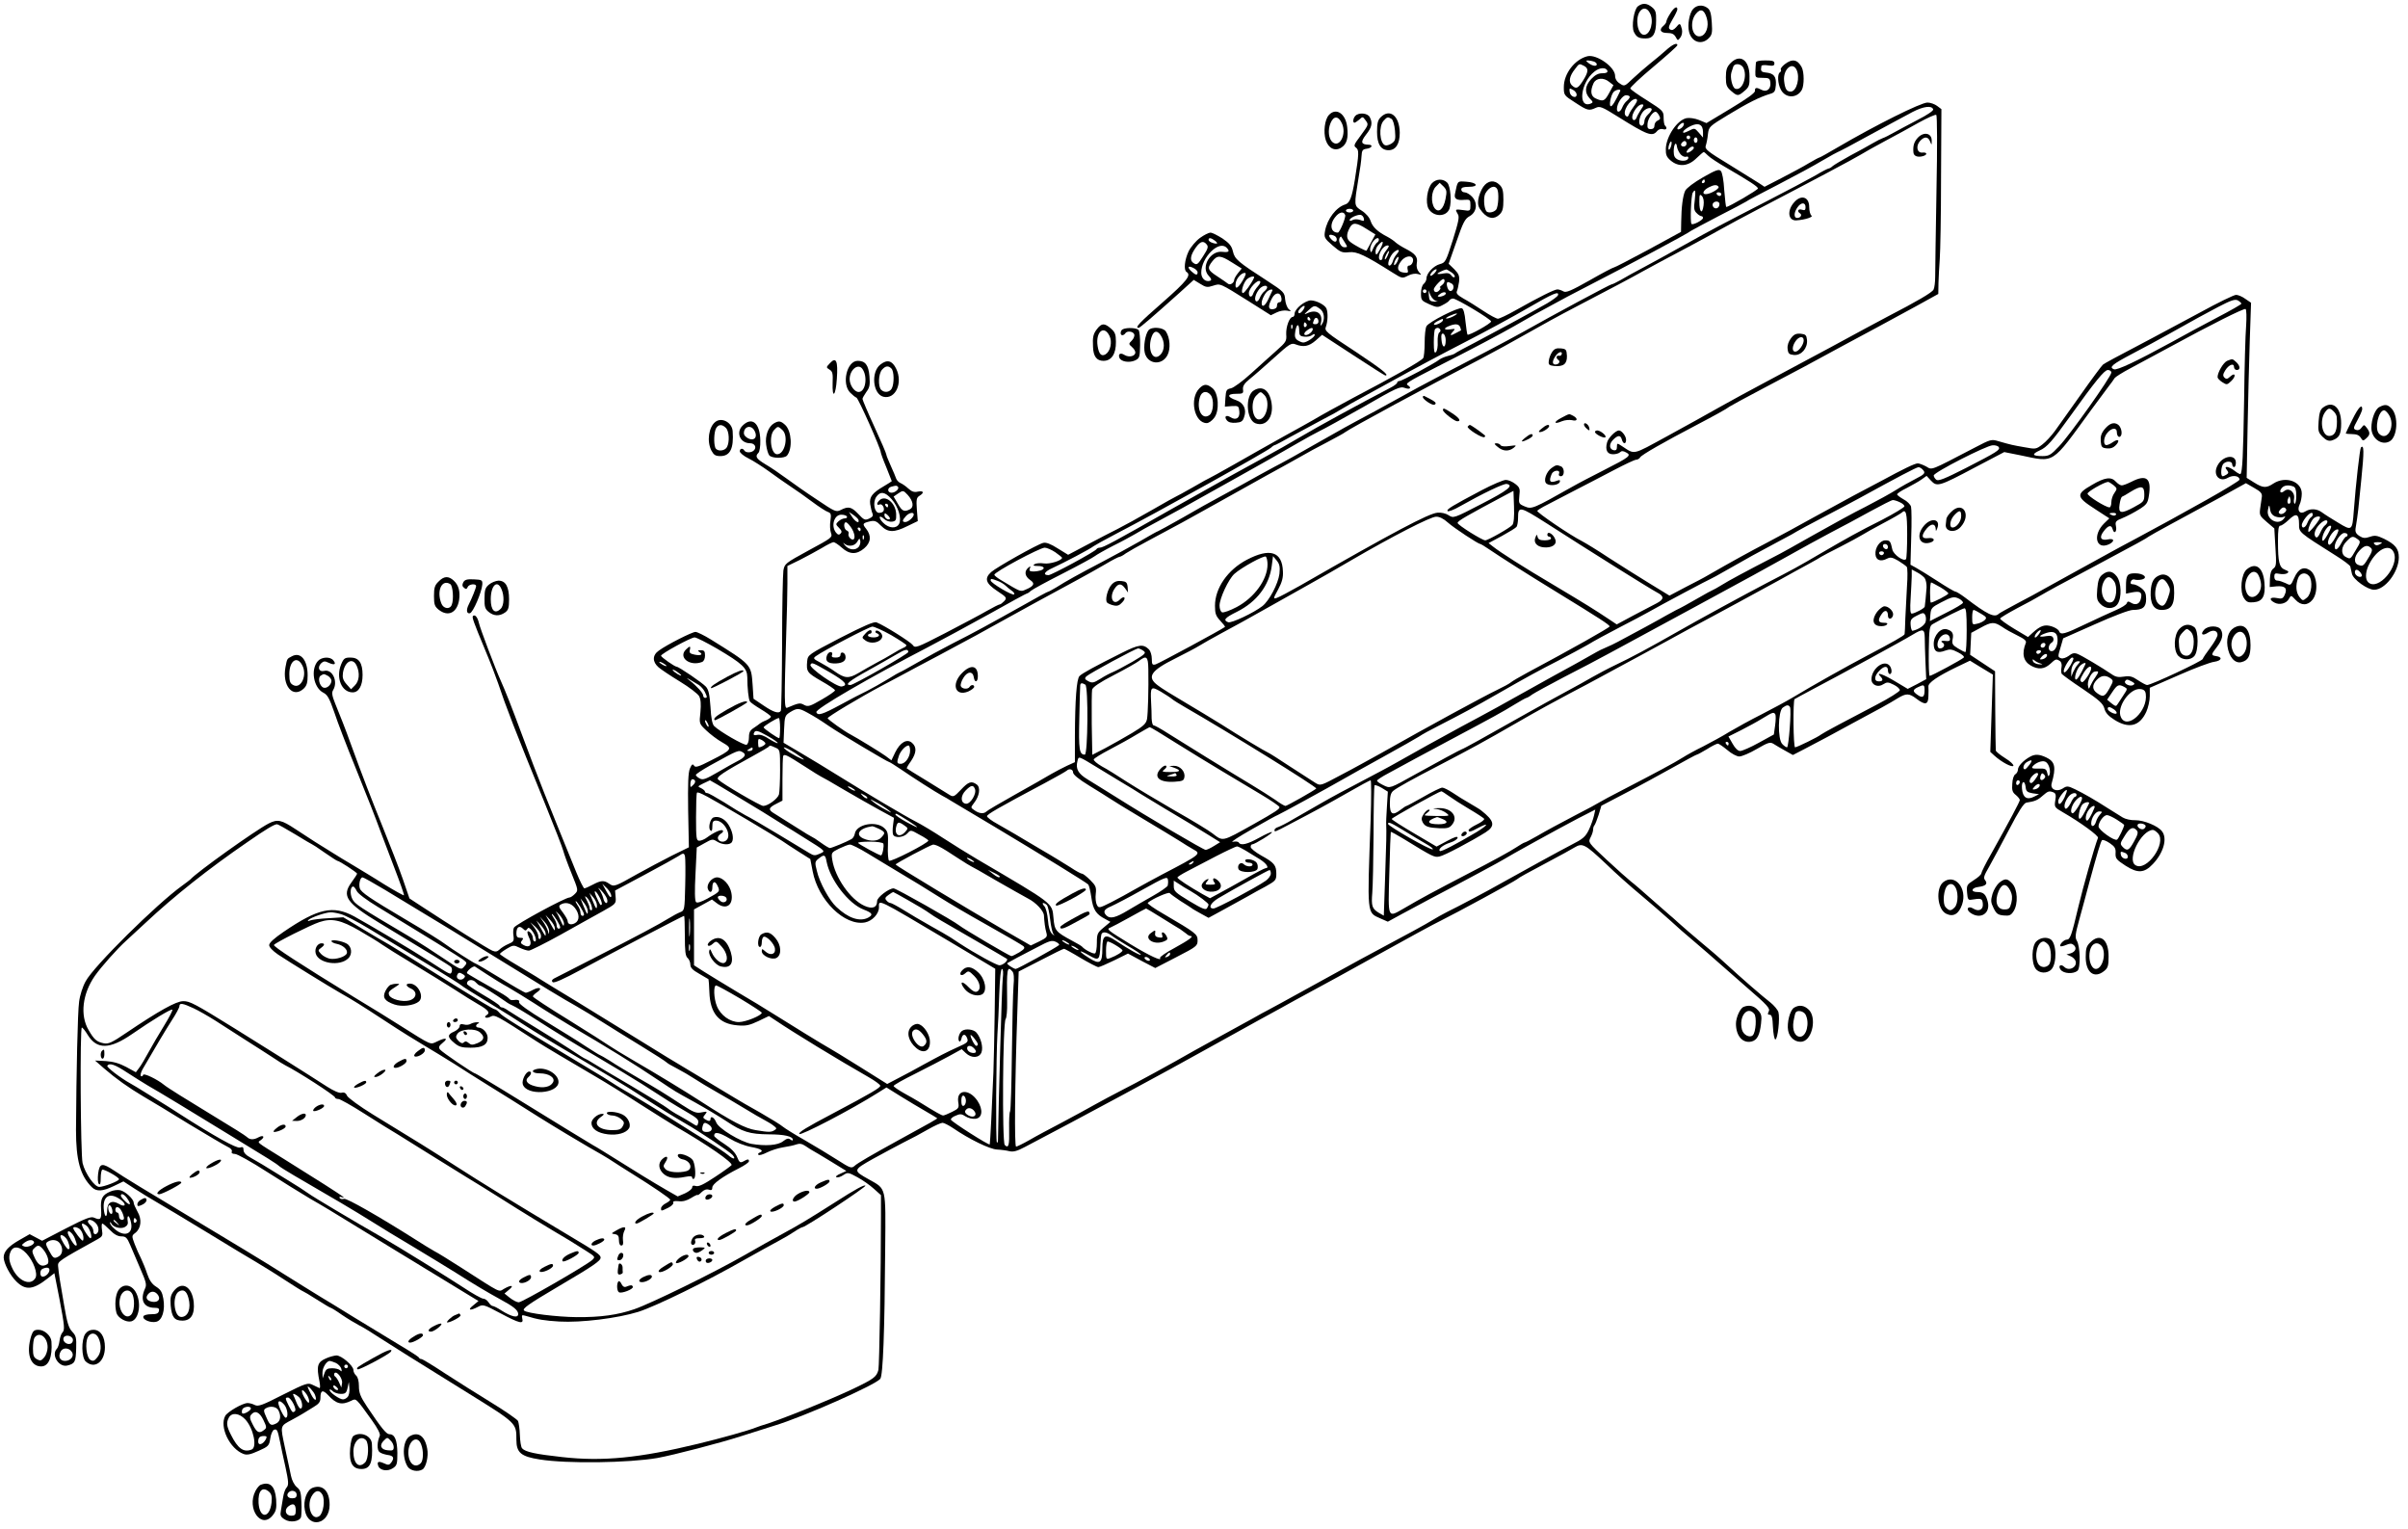<?xml version="1.0" standalone="no"?>
<!DOCTYPE svg PUBLIC "-//W3C//DTD SVG 20010904//EN"
 "http://www.w3.org/TR/2001/REC-SVG-20010904/DTD/svg10.dtd">
<svg version="1.0" xmlns="http://www.w3.org/2000/svg"
 width="1315pt" height="835pt" viewBox="0 0 1315 835"
 preserveAspectRatio="xMidYMid meet">
<g transform="translate(0,835) scale(0.1,-0.1)"
fill="#000000" stroke="none">
<path d="M8945 8316 c-22 -16 -37 -111 -22 -141 14 -28 27 -35 64 -35 41 0 57
26 57 98 1 45 -3 57 -23 73 -27 22 -50 24 -76 5z m65 -37 c24 -43 3 -119 -32
-119 -35 0 -50 88 -23 127 17 24 40 21 55 -8z"/>
<path d="M9246 8301 c-20 -22 -32 -87 -22 -125 14 -56 68 -74 107 -35 18 18
21 30 17 86 -3 49 -9 69 -23 79 -26 20 -59 17 -79 -5z m75 -51 c13 -44 -4 -92
-35 -98 -45 -9 -62 75 -26 121 26 33 47 26 61 -23z"/>
<path d="M9121 8276 c-12 -18 -21 -38 -21 -43 0 -6 -7 -16 -15 -23 -27 -22
-18 -40 20 -40 25 0 37 -6 46 -22 11 -21 12 -21 26 -2 8 11 11 29 8 44 -9 35
-12 36 -32 11 -13 -14 -22 -18 -32 -12 -12 7 -9 17 12 54 15 25 27 50 27 56 0
21 -19 10 -39 -23z"/>
<path d="M9095 8073 c-22 -19 -60 -52 -85 -71 -25 -20 -66 -56 -92 -80 -46
-44 -47 -45 -72 -28 -17 10 -26 26 -26 42 0 48 -101 119 -151 107 -69 -17
-129 -95 -129 -168 0 -45 1 -46 62 -85 67 -44 75 -46 112 -29 22 11 35 6 118
-46 166 -104 191 -113 218 -80 7 9 21 13 31 10 19 -6 26 5 12 19 -5 4 -8 24
-8 44 0 35 -4 39 -89 93 -50 31 -91 60 -93 66 -2 5 55 59 127 119 71 60 130
112 130 117 0 17 -28 4 -65 -30z m-391 -59 c9 -3 16 -10 16 -15 0 -13 -23 -10
-44 6 -16 12 -17 15 -4 15 9 0 23 -3 32 -6z m-53 -24 c25 -14 24 -32 -6 -80
-28 -44 -38 -48 -62 -25 -18 19 -12 51 18 88 23 31 23 31 50 17z m127 -27 c2
-9 -7 -13 -28 -13 -22 0 -39 -9 -61 -32 -34 -38 -37 -73 -8 -105 20 -20 20
-23 5 -29 -71 -27 -55 116 21 175 28 23 64 25 71 4z m11 -61 l22 -17 -23 -42
c-25 -46 -33 -49 -73 -31 -28 12 -32 41 -13 83 14 30 55 34 87 7z m-179 -68
c0 -25 -35 -12 -38 14 -3 21 -1 22 17 12 12 -6 21 -18 21 -26z m238 19 c-26
-55 -43 -83 -51 -83 -12 0 -1 58 14 77 12 14 43 19 37 6z m52 -32 c0 -5 -7
-15 -16 -22 -9 -7 -20 -23 -25 -36 -10 -26 -29 -31 -29 -8 0 30 30 75 50 75
11 0 20 -4 20 -9z m40 -20 c0 -4 -8 -19 -18 -32 -10 -13 -22 -33 -26 -43 -5
-14 -10 -16 -18 -8 -20 20 21 90 55 92 4 0 7 -4 7 -9z m22 -48 c-10 -16 -22
-36 -25 -46 -4 -10 -12 -15 -17 -12 -22 14 18 85 47 85 11 0 10 -6 -5 -27z
m58 -1 c0 -5 -9 -17 -20 -27 -11 -10 -20 -26 -20 -36 0 -22 -16 -33 -25 -19
-9 15 2 55 21 74 16 17 44 22 44 8z m40 -32 c9 -16 7 -22 -7 -28 -10 -4 -18
-16 -18 -27 0 -13 -7 -20 -20 -20 -16 0 -20 6 -18 29 2 28 28 66 44 66 5 0 13
-9 19 -20z"/>
<path d="M9449 8004 c-19 -20 -24 -36 -24 -76 0 -42 4 -53 28 -74 35 -30 39
-30 74 0 25 21 28 31 27 80 0 90 -53 125 -105 70z m71 -23 c25 -48 -6 -130
-44 -115 -16 6 -29 62 -21 88 3 9 7 23 10 31 6 21 42 19 55 -4z"/>
<path d="M9589 8008 c-1 -7 -2 -29 -3 -48 -1 -34 0 -35 39 -35 36 0 40 -3 43
-26 4 -34 -20 -54 -47 -40 -28 15 -39 14 -37 -5 1 -11 -44 -43 -132 -96 l-133
-80 -41 17 c-23 9 -52 13 -68 10 -51 -11 -110 -98 -113 -166 -1 -34 4 -46 26
-65 43 -37 95 -33 140 11 20 19 38 35 41 35 3 0 13 -9 23 -19 10 -11 56 -41
103 -68 125 -73 170 -102 170 -112 0 -8 -159 -101 -173 -101 -2 0 -7 41 -11
92 -3 54 -11 98 -19 105 -10 11 -29 4 -97 -35 -49 -28 -90 -59 -97 -73 -13
-27 -21 -89 -22 -169 l-1 -56 -178 -97 c-99 -53 -183 -97 -188 -97 -5 0 -66
-32 -134 -71 -101 -57 -128 -68 -142 -60 -10 6 -25 11 -33 11 -16 0 -97 -40
-230 -115 -44 -25 -87 -45 -95 -45 -8 0 -44 19 -80 43 -36 24 -84 54 -108 67
-31 18 -41 28 -36 40 4 8 9 32 12 52 3 32 -1 42 -26 68 l-31 30 43 122 c36
104 46 124 72 138 39 22 45 72 13 106 -12 13 -31 24 -41 24 -10 0 -18 7 -18
15 0 11 11 15 41 15 58 0 46 24 -14 28 -50 3 -46 8 -62 -70 -4 -24 12 -33 52
-29 31 2 33 1 33 -30 0 -31 -1 -32 -40 -26 -44 6 -45 5 -29 -22 10 -14 4 -42
-27 -141 -38 -119 -41 -124 -71 -132 -34 -9 -73 -50 -73 -78 0 -10 -7 -23 -15
-30 -9 -7 -15 -29 -15 -52 0 -37 3 -40 45 -59 41 -18 47 -19 74 -4 16 8 33 19
36 25 3 5 12 10 20 10 19 0 208 -113 208 -125 0 -11 -122 -79 -129 -72 -2 2
-7 34 -11 71 -4 45 -11 70 -20 73 -19 7 -181 -75 -193 -98 -6 -10 -10 -51 -10
-91 0 -40 -4 -78 -8 -83 -10 -16 -159 -100 -382 -217 -84 -45 -170 -92 -222
-123 -9 -5 -81 -46 -160 -89 -79 -44 -201 -113 -271 -153 -71 -40 -130 -73
-132 -73 -2 0 -42 -22 -90 -50 -48 -27 -89 -50 -91 -50 -2 0 -63 -34 -134 -75
-71 -41 -155 -87 -187 -103 -32 -16 -106 -54 -164 -85 l-106 -56 -57 35 c-39
25 -64 34 -79 30 -31 -7 -256 -134 -284 -159 -39 -35 -30 -62 32 -103 53 -35
55 -38 39 -56 -10 -10 -20 -18 -25 -18 -4 0 -36 -16 -71 -36 -34 -20 -137 -74
-227 -121 -157 -81 -164 -83 -177 -64 -13 17 -152 105 -197 123 -13 6 -70 -19
-197 -84 -177 -92 -178 -93 -182 -128 -5 -57 -1 -63 77 -108 41 -23 75 -46 75
-51 0 -5 -32 -27 -72 -50 -64 -37 -75 -41 -96 -30 -23 13 -29 12 -93 -15 -16
-7 -17 27 -5 419 3 88 6 204 6 257 l0 98 68 33 c37 19 91 48 120 65 29 18 58
32 64 32 6 0 26 -13 45 -30 42 -38 81 -39 122 -4 37 31 41 69 11 107 -22 27
-20 31 23 41 23 5 34 1 58 -24 38 -38 71 -39 145 -2 l56 27 -5 63 c-4 54 -2
65 14 75 28 17 23 29 -8 23 -21 -5 -34 0 -53 17 -14 13 -33 26 -43 30 -9 4
-20 15 -23 24 -3 10 -17 42 -30 71 -13 29 -24 56 -24 61 0 5 -29 73 -65 151
-36 78 -65 147 -65 152 0 5 10 22 21 38 18 24 21 38 17 86 -5 61 -23 84 -64
84 -60 0 -89 -126 -41 -174 13 -13 28 -25 34 -27 11 -4 133 -279 133 -299 0
-4 13 -41 30 -81 16 -41 30 -75 30 -76 0 -1 -20 -14 -44 -28 -63 -37 -79 -58
-74 -97 3 -18 8 -41 12 -50 6 -13 1 -21 -17 -29 -23 -11 -29 -8 -60 25 -37 39
-54 43 -95 22 -26 -13 -31 -11 -132 57 -58 38 -133 91 -167 116 -34 25 -85 60
-113 76 -51 31 -58 43 -38 63 6 6 11 36 10 68 -2 95 -46 131 -97 80 -38 -38
-13 -96 41 -96 25 0 38 -22 21 -39 -14 -14 -44 -14 -52 -1 -9 15 -25 12 -25
-4 0 -8 21 -26 48 -39 26 -13 76 -45 112 -71 36 -26 88 -63 117 -82 29 -19 82
-56 119 -84 36 -27 75 -52 85 -55 17 -6 19 -13 14 -48 -4 -23 -2 -53 3 -67 9
-24 4 -27 -122 -95 -128 -70 -131 -72 -138 -110 -3 -22 -7 -201 -7 -399 -1
-197 -4 -363 -7 -367 -10 -17 -40 -8 -94 29 l-55 37 -5 76 c-8 112 -5 109
-227 247 -37 23 -76 42 -85 42 -18 0 -155 -69 -200 -102 -36 -25 -36 -61 -2
-91 14 -12 66 -47 117 -78 51 -31 98 -67 105 -80 9 -17 11 -44 7 -87 -7 -63
-7 -63 32 -100 21 -20 60 -50 87 -65 59 -34 56 -39 -60 -98 -70 -36 -87 -41
-94 -29 -7 11 -12 8 -22 -15 -10 -22 -12 -82 -10 -230 l4 -201 -94 -46 c-51
-26 -136 -71 -188 -100 -122 -69 -127 -71 -153 -53 -28 20 -45 19 -90 -5 -20
-11 -41 -20 -46 -20 -4 0 -24 39 -44 88 -170 418 -202 497 -297 752 -57 154
-90 237 -116 295 -28 62 -113 286 -119 315 -7 30 -21 47 -32 37 -6 -7 0 -26
67 -187 29 -69 60 -150 70 -180 43 -129 93 -258 255 -655 51 -126 97 -243 101
-260 4 -16 24 -72 45 -123 37 -92 38 -93 18 -113 -10 -10 -23 -19 -29 -19 -23
0 -289 -144 -303 -164 -4 -6 -6 -26 -3 -44 4 -29 1 -34 -28 -46 -17 -7 -39
-21 -48 -30 -13 -12 -22 -14 -40 -6 -26 11 -228 138 -391 245 l-61 40 -36 105
c-20 58 -70 186 -110 285 -66 163 -106 266 -175 455 -13 36 -32 88 -43 115
-11 28 -30 75 -42 105 -17 42 -19 59 -11 72 29 47 -4 117 -49 105 -28 -7 -38
19 -17 41 14 13 21 14 43 3 31 -14 42 -8 24 14 -17 21 -63 19 -84 -4 -41 -46
-24 -146 30 -173 22 -11 33 -30 60 -108 17 -52 68 -185 113 -295 81 -201 104
-260 140 -357 11 -29 45 -118 75 -197 31 -80 54 -146 52 -149 -2 -2 -51 25
-108 60 -56 36 -132 81 -168 103 -36 21 -90 54 -120 73 -30 19 -71 44 -90 56
-19 12 -67 43 -106 69 -77 51 -98 56 -147 31 -75 -39 -394 -267 -427 -305 -3
-3 -24 -19 -46 -35 -139 -100 -483 -440 -526 -521 -16 -28 -32 -78 -36 -112
-8 -55 -15 -382 -17 -701 0 -164 23 -248 86 -311 26 -26 59 -24 121 6 l52 25
60 -39 c34 -22 88 -55 121 -74 33 -19 157 -93 275 -165 118 -72 240 -146 270
-163 30 -18 99 -60 152 -95 54 -35 100 -64 103 -64 2 0 36 -20 75 -45 39 -25
73 -45 76 -45 3 0 31 -17 62 -39 31 -21 73 -46 92 -56 19 -9 71 -41 115 -70
74 -48 177 -112 483 -302 264 -164 262 -162 262 -254 0 -70 25 -91 127 -107
149 -24 486 -19 643 8 88 16 343 82 460 120 52 17 133 42 180 57 159 48 549
221 577 255 15 17 24 257 27 712 3 341 7 323 -89 377 -88 49 -88 50 22 112 54
30 130 70 168 90 39 19 99 51 133 71 35 20 71 36 79 36 8 0 33 -13 56 -28 92
-63 202 -116 242 -118 22 -1 52 -5 67 -9 21 -5 42 0 85 23 298 156 781 416
993 535 69 38 195 108 280 155 85 46 175 96 200 110 25 14 77 42 116 63 39 20
194 106 344 189 151 84 303 167 339 184 79 39 402 214 416 226 12 10 50 31
180 100 55 29 115 62 133 73 44 26 56 20 173 -90 51 -50 137 -126 189 -169 52
-43 121 -104 155 -134 33 -31 98 -88 145 -127 47 -40 101 -87 121 -105 20 -18
93 -82 162 -142 108 -93 125 -112 116 -128 -7 -14 -6 -18 5 -18 12 0 16 -16
18 -67 2 -38 8 -68 13 -68 13 0 26 116 17 149 -4 13 -24 37 -44 53 -43 33
-157 132 -244 212 -33 31 -96 85 -140 121 -43 36 -95 81 -116 100 -21 19 -44
40 -51 45 -7 6 -51 44 -97 85 -47 42 -98 86 -113 97 -15 12 -75 65 -132 118
-102 95 -103 96 -89 123 8 15 14 34 14 43 0 9 3 19 7 23 4 4 14 30 23 57 l15
50 130 68 c72 37 187 100 257 139 71 40 131 72 134 72 4 0 29 14 56 30 26 17
53 30 59 30 6 0 29 -16 52 -35 23 -20 52 -35 65 -35 14 0 57 18 96 41 62 36
73 39 91 28 11 -7 39 -24 63 -37 l43 -24 62 32 c34 18 91 48 127 67 36 20 99
54 140 76 132 70 204 110 242 134 48 29 63 29 104 -2 47 -36 64 -33 65 13 1
20 1 45 0 54 -2 20 50 56 156 107 l71 34 62 -38 63 -38 -7 -211 -7 -211 23
-21 c40 -36 96 -65 103 -55 3 6 -17 25 -45 42 -27 17 -51 36 -51 42 -1 7 -2
107 -3 222 l-1 210 -68 45 -68 45 3 60 3 60 50 27 c61 34 75 34 118 6 18 -13
56 -34 85 -48 37 -18 50 -29 45 -40 -23 -58 -14 -99 26 -123 41 -24 75 -21
107 8 30 28 33 29 53 16 8 -5 12 -19 9 -34 -3 -14 -2 -30 1 -36 4 -5 55 -43
116 -83 90 -61 110 -80 117 -106 6 -24 22 -41 55 -62 79 -50 138 -35 174 44
10 22 19 61 19 86 l0 45 158 69 c86 38 174 71 195 73 40 6 46 26 9 31 -28 4
-28 8 4 49 30 39 37 68 23 94 -13 25 -70 25 -92 1 -23 -25 -9 -36 21 -16 27
18 52 12 52 -12 0 -10 -17 -40 -38 -68 -21 -28 -41 -57 -43 -64 -4 -12 -281
-142 -304 -142 -5 0 -28 12 -49 26 -31 21 -45 25 -77 20 -30 -5 -46 -2 -67 13
-53 36 -163 102 -187 111 -18 7 -29 4 -48 -11 -14 -10 -32 -16 -41 -13 -19 7
-19 7 -2 64 l13 45 174 77 c103 46 187 78 207 78 54 0 72 15 72 60 0 30 -6 43
-26 59 -15 12 -35 21 -45 21 -13 0 -16 5 -12 16 3 8 12 13 20 10 8 -3 26 -3
39 0 37 9 11 34 -36 34 -43 0 -50 -10 -50 -71 l0 -40 34 7 c44 8 55 1 48 -32
-6 -31 -28 -41 -54 -25 -15 9 -20 9 -24 -3 -3 -8 -29 -24 -57 -36 -29 -12
-103 -47 -165 -76 -119 -57 -139 -63 -148 -39 -3 8 -21 19 -39 25 -38 12 -61
5 -105 -35 l-25 -23 -77 46 c-43 26 -77 51 -75 55 1 5 44 30 94 57 51 26 107
57 125 68 43 25 106 60 303 164 225 120 278 149 290 159 6 4 60 35 120 67 61
33 178 96 260 141 l150 83 45 -26 c36 -20 44 -30 42 -48 -2 -13 -6 -41 -9 -63
-5 -37 -3 -42 36 -75 l41 -35 6 -103 c6 -92 5 -104 -11 -116 -12 -9 -18 -27
-19 -57 l-1 -44 39 4 c45 3 59 -11 43 -46 -9 -21 -16 -24 -44 -18 -37 7 -45
-8 -12 -25 27 -15 66 -5 79 21 11 20 12 20 35 -5 31 -34 68 -33 94 0 33 42 25
135 -15 161 -34 22 -63 8 -85 -42 -19 -43 -20 -43 -47 -29 -15 7 -35 14 -44
14 -12 0 -18 8 -18 21 0 18 4 21 28 16 15 -3 34 -2 42 3 11 7 9 11 -11 19 -32
12 -39 41 -39 157 0 63 3 84 13 84 7 0 27 14 45 31 41 40 57 34 57 -21 0 -48
-4 -44 200 -173 42 -26 78 -53 80 -60 2 -7 6 -25 9 -40 7 -31 85 -87 121 -87
60 0 134 97 135 176 0 48 -19 72 -82 103 -38 18 -50 19 -76 10 -27 -9 -37 -8
-58 5 -20 14 -24 23 -19 49 12 73 14 95 30 258 16 158 15 193 -2 176 -6 -7
-28 -200 -39 -347 -8 -108 -10 -110 -85 -64 -35 21 -75 46 -88 56 -28 21 -63
23 -91 6 -29 -19 -48 3 -32 37 7 14 12 41 12 60 0 67 -89 98 -155 55 -39 -26
-57 -25 -106 6 l-40 25 5 272 c3 150 8 365 12 478 l7 206 -31 21 c-16 12 -39
22 -51 22 -11 0 -100 -43 -198 -97 -98 -53 -214 -115 -258 -138 -213 -112
-261 -138 -271 -146 -6 -5 -60 -77 -119 -161 -60 -84 -124 -175 -143 -201 -19
-26 -50 -60 -69 -74 -34 -26 -37 -26 -96 -15 -64 11 -74 13 -143 33 -39 12
-44 10 -130 -35 -248 -129 -231 -123 -265 -103 -17 9 -38 17 -46 17 -16 0 -80
-31 -196 -94 -34 -18 -105 -56 -157 -83 -52 -28 -151 -82 -220 -120 -69 -39
-179 -98 -245 -133 -103 -54 -198 -106 -330 -182 -16 -10 -70 -38 -119 -63
l-89 -47 -111 68 c-61 37 -160 100 -221 139 -60 40 -126 80 -145 90 -66 33
-249 158 -245 166 3 4 18 14 33 22 15 8 83 43 152 79 69 35 173 90 233 121 59
31 114 57 122 57 8 0 18 6 22 13 8 14 131 84 303 174 105 55 170 91 185 103 6
4 89 50 185 100 189 99 267 141 430 230 58 31 143 77 190 102 47 25 141 77
210 114 l125 69 1 60 c1 33 4 92 7 131 3 38 7 238 7 444 l2 374 -24 18 c-12 9
-36 18 -52 18 -36 0 -283 -123 -493 -246 -51 -30 -94 -54 -97 -54 -3 0 -29
-14 -58 -31 -29 -18 -95 -53 -147 -80 l-95 -49 -30 20 c-17 11 -91 57 -164
102 -117 71 -133 84 -127 102 4 12 10 40 12 63 5 41 7 43 111 106 107 65 171
97 227 114 26 7 30 14 33 49 3 46 -11 64 -55 68 -26 3 -29 8 -24 35 0 6 17 7
36 4 28 -4 35 -2 35 11 0 13 -10 16 -50 16 -33 0 -50 -4 -51 -12z m968 -255
c3 -7 -33 -31 -84 -57 -48 -25 -107 -57 -131 -70 -23 -13 -50 -27 -60 -30 -9
-3 -35 -16 -57 -29 -22 -13 -76 -43 -120 -66 -44 -24 -87 -50 -96 -57 -8 -8
-19 -14 -23 -14 -4 0 -38 -17 -74 -39 -37 -21 -154 -83 -259 -137 -258 -133
-295 -152 -458 -243 -77 -43 -176 -98 -220 -121 -44 -23 -100 -54 -125 -69
-25 -14 -46 -24 -48 -23 -3 3 -325 -170 -477 -256 -43 -24 -136 -74 -205 -110
-149 -77 -320 -167 -375 -197 -173 -96 -337 -185 -339 -185 -2 0 -95 -52 -206
-115 -110 -63 -203 -115 -205 -115 -2 0 -54 -29 -117 -63 -62 -35 -153 -85
-203 -112 -49 -26 -148 -81 -218 -122 -71 -40 -131 -73 -133 -73 -3 0 -46 -24
-97 -54 -51 -29 -144 -80 -207 -113 -128 -67 -197 -105 -252 -140 -21 -12 -40
-23 -43 -23 -4 0 -63 -32 -133 -72 -184 -103 -273 -152 -392 -212 -58 -30
-145 -77 -193 -105 -49 -28 -90 -51 -93 -51 -2 0 -32 -17 -67 -39 -34 -21 -85
-49 -112 -63 -28 -13 -93 -47 -146 -76 -98 -53 -124 -61 -131 -40 -6 17 290
189 612 356 69 36 217 116 329 178 112 63 206 114 209 114 3 0 13 6 21 14 9 8
88 51 175 95 88 45 167 88 175 95 9 7 54 33 101 57 47 23 101 53 120 64 19 12
73 42 120 67 115 62 159 86 292 161 62 35 136 76 163 91 92 51 229 129 310
176 44 26 98 55 120 66 22 10 130 70 240 132 182 105 201 114 227 104 27 -10
39 0 17 14 -17 10 -2 19 152 98 199 101 352 182 429 226 36 21 85 49 110 63
25 13 72 39 105 57 33 19 110 59 170 90 245 126 559 293 580 310 6 4 73 40
150 80 77 39 144 75 150 79 5 5 84 46 175 93 91 47 200 106 243 132 43 25 81
46 83 46 3 0 83 42 177 94 95 51 199 108 232 125 60 31 105 36 112 14z m18
-447 c-4 -226 -7 -436 -7 -466 0 -30 -4 -62 -9 -71 -8 -16 -86 -62 -254 -149
-38 -20 -178 -95 -310 -167 -132 -71 -298 -160 -370 -198 -71 -38 -177 -95
-235 -128 -58 -33 -186 -104 -285 -158 -197 -107 -174 -102 -250 -53 -24 16
-25 15 -25 -6 0 -15 -5 -20 -17 -18 -26 5 -27 34 -4 57 26 26 41 27 48 1 7
-26 23 -26 23 -1 0 20 -24 51 -39 51 -18 0 -59 -41 -65 -66 -11 -41 1 -64 33
-64 15 0 32 5 38 11 8 8 17 8 33 -1 31 -16 20 -25 -120 -96 -63 -32 -142 -73
-175 -92 -213 -120 -220 -123 -258 -107 -33 14 -34 16 -30 58 5 39 2 46 -22
65 -15 12 -38 22 -52 22 -13 0 -72 -25 -131 -56 -164 -87 -193 -104 -187 -114
3 -5 34 6 68 26 124 70 239 125 255 122 41 -8 7 -35 -137 -109 -152 -79 -154
-79 -180 -62 -15 10 -40 16 -61 14 -48 -4 -241 -106 -750 -398 -58 -33 -115
-63 -127 -67 -21 -7 -21 -5 7 46 21 39 28 65 26 99 -4 108 -71 129 -197 63
-105 -55 -174 -155 -174 -251 0 -44 5 -56 29 -82 16 -17 28 -32 25 -34 -16
-13 -362 -200 -378 -204 -18 -5 -21 -1 -21 30 0 20 -7 42 -15 51 -32 31 -54
29 -148 -18 -146 -73 -218 -112 -232 -127 -16 -17 -24 -129 -25 -327 l0 -143
-42 -19 c-24 -11 -63 -32 -88 -46 -25 -15 -112 -65 -195 -111 -82 -46 -154
-88 -159 -94 -14 -13 -39 -11 -64 7 -22 15 -22 15 -3 40 30 38 37 85 15 101
-29 21 -45 16 -87 -29 -36 -38 -41 -40 -61 -28 -11 7 -68 42 -126 78 -58 35
-106 65 -108 67 -2 1 8 20 23 40 30 45 32 76 6 99 -27 25 -65 4 -92 -51 l-21
-44 -32 24 c-26 19 -160 101 -191 117 -33 17 -125 82 -125 89 0 8 171 111 295
177 39 20 126 67 195 104 69 36 170 90 225 120 55 29 136 73 180 98 99 55 363
200 470 257 44 24 111 61 150 84 38 23 74 41 78 41 5 0 21 8 35 19 15 10 68
40 117 66 165 88 219 117 390 213 94 52 213 119 265 148 52 28 129 71 170 94
41 24 113 63 160 87 47 25 90 48 95 53 27 21 450 250 740 400 72 38 184 99
250 137 66 38 190 106 275 150 196 102 303 159 360 191 52 29 124 67 265 142
55 29 129 70 165 90 36 20 128 70 205 110 280 146 521 274 555 295 19 12 80
46 134 75 54 29 138 74 185 101 47 26 90 45 95 42 5 -4 6 -176 1 -417z m-1381
360 c-6 -16 -34 -30 -34 -18 0 5 5 13 12 20 16 16 29 15 22 -2z m106 -37 l0
-30 -23 27 c-23 26 -23 26 -56 9 -25 -12 -32 -13 -29 -3 3 7 20 20 39 29 44
22 69 10 69 -32z m-70 -29 c0 -5 -4 -10 -10 -10 -5 0 -10 5 -10 10 0 6 5 10
10 10 6 0 10 -4 10 -10z m40 -15 c0 -8 -4 -15 -10 -15 -5 0 -10 7 -10 15 0 8
5 15 10 15 6 0 10 -7 10 -15z m-145 -35 c-4 -12 -9 -19 -12 -17 -3 3 -2 15 2
27 4 12 9 19 12 17 3 -3 2 -15 -2 -27z m85 15 c0 -8 -7 -15 -15 -15 -16 0 -20
12 -8 23 11 12 23 8 23 -8z m-32 -58 c9 -10 22 -15 29 -13 7 3 13 1 13 -5 0
-16 -30 -22 -56 -11 -18 9 -24 19 -24 45 0 40 14 59 18 25 2 -12 11 -31 20
-41z m72 35 c0 -4 -9 -13 -20 -20 -22 -13 -27 -3 -8 16 14 14 28 16 28 4z m60
-182 c0 -5 -5 -10 -11 -10 -5 0 -7 5 -4 10 3 6 8 10 11 10 2 0 4 -4 4 -10z
m75 -30 c6 -10 -45 -40 -70 -40 -23 0 -13 22 16 37 29 15 46 16 54 3z m-130
-73 c-6 -43 -4 -57 10 -70 9 -10 21 -17 26 -17 5 0 9 -4 9 -10 0 -12 -58 -42
-63 -32 -8 11 -2 156 7 170 14 23 17 12 11 -41z m145 33 c0 -5 -4 -10 -9 -10
-6 0 -13 5 -16 10 -3 6 1 10 9 10 9 0 16 -4 16 -10z m-97 -62 c-7 -52 -23 -37
-23 20 0 40 2 44 14 32 9 -10 12 -29 9 -52z m87 8 c0 -20 -19 -31 -32 -18 -6
6 -7 15 -4 21 10 16 36 13 36 -3z m-1555 -376 c-10 -11 -20 -18 -23 -15 -7 6
18 35 31 35 5 0 2 -9 -8 -20z m90 4 c14 -9 22 -20 19 -26 -3 -5 -12 -1 -18 8
-10 13 -21 15 -44 11 -18 -4 -32 -4 -32 -1 0 4 33 20 48 23 1 1 14 -6 27 -15z
m-51 -71 c-10 -7 -14 -13 -10 -13 5 0 3 -7 -4 -15 -13 -15 -30 -12 -30 6 0 5
12 22 27 37 19 19 28 23 31 13 3 -8 -3 -20 -14 -28z m55 8 c17 -11 7 -45 -12
-39 -13 5 -23 48 -10 48 4 0 14 -4 22 -9z m-139 -41 c0 -5 -4 -10 -10 -10 -5
0 -10 5 -10 10 0 6 5 10 10 10 6 0 10 -4 10 -10z m54 -54 c12 -2 8 -3 -9 -3
-26 2 -30 6 -32 32 l-2 30 11 -27 c7 -15 21 -29 32 -32z m45 33 c-8 -5 -21 -9
-29 -9 -12 1 -11 4 4 15 10 8 23 12 29 8 5 -3 3 -9 -4 -14z m619 -1 c-3 -7
-29 -26 -59 -44 -95 -54 -291 -160 -394 -214 -55 -28 -104 -55 -110 -60 -5 -4
-23 -10 -40 -14 -16 -4 -36 -13 -43 -18 -24 -20 -206 -118 -219 -118 -7 0 -13
-4 -13 -9 0 -5 -17 -18 -37 -28 -176 -92 -386 -206 -496 -271 -45 -27 -138
-80 -207 -117 -69 -38 -138 -76 -155 -85 -91 -51 -234 -131 -335 -188 -318
-181 -376 -212 -394 -212 -8 0 -16 -4 -18 -8 -5 -12 -245 -142 -262 -142 -33
0 -23 19 22 39 59 27 208 105 224 119 7 5 60 35 118 65 237 123 826 451 851
473 8 8 18 14 21 14 3 0 43 21 89 47 46 25 122 66 169 91 47 24 90 48 95 52 6
4 35 21 65 38 30 16 136 75 235 129 99 55 272 147 385 205 113 58 268 142 345
187 136 79 171 94 163 69z m3732 -46 c0 -4 -60 -38 -133 -76 -72 -38 -186 -99
-252 -136 -187 -102 -294 -153 -311 -146 -29 11 -9 27 101 85 61 32 151 80
200 108 161 90 179 100 268 147 71 37 92 44 108 36 10 -6 19 -14 19 -18z m26
-121 c-4 -47 -9 -230 -11 -406 -5 -300 -9 -393 -20 -403 -2 -2 -16 5 -31 17
-33 26 -64 30 -43 5 10 -13 10 -17 -2 -25 -8 -5 -17 -9 -21 -9 -13 0 -9 55 4
68 17 17 48 15 48 -3 0 -8 5 -15 10 -15 6 0 10 11 10 24 0 49 -72 39 -100 -15
-28 -51 10 -95 57 -67 28 16 63 10 63 -11 0 -5 -82 -55 -182 -111 -179 -100
-221 -123 -383 -210 -44 -23 -102 -55 -130 -70 -185 -102 -270 -148 -345 -190
-47 -27 -125 -69 -175 -95 -49 -26 -94 -51 -100 -56 -23 -23 -62 -4 -183 88
-24 18 -48 33 -53 33 -6 0 -50 26 -99 58 -48 31 -101 64 -118 73 l-29 16 4
148 c3 81 2 157 -1 169 -3 11 -21 30 -41 40 -19 11 -35 23 -35 27 0 5 24 21
53 35 28 15 65 35 80 46 l28 20 24 -26 c33 -35 44 -32 240 72 l160 84 85 -17
c194 -40 168 -57 392 250 33 44 73 98 89 120 17 22 34 45 37 51 4 6 43 31 87
54 44 24 137 74 206 111 235 128 413 217 422 212 5 -3 6 -44 3 -92z m-4326 54
c-14 -8 -32 -14 -40 -14 -8 0 -1 6 15 14 40 18 57 18 25 0z m-60 -23 c0 -5
-11 -14 -25 -20 -31 -14 -33 1 -2 16 28 14 27 13 27 4z m94 -38 c4 -9 5 -17 4
-18 -2 -1 -13 -7 -25 -13 -32 -18 -39 -16 -20 5 16 18 15 18 -13 14 -35 -5
-40 5 -7 18 34 14 54 12 61 -6z m-109 -13 c3 -5 1 -13 -5 -16 -6 -4 -10 -27
-9 -51 2 -24 -3 -50 -9 -56 -9 -9 -12 3 -12 53 0 36 3 69 7 72 9 10 21 9 28
-2z m30 -59 c0 -46 -19 -44 -23 2 -3 28 0 37 10 34 7 -3 13 -19 13 -36z
m-3187 -154 c32 -41 20 -128 -19 -128 -23 0 -49 37 -49 70 0 50 44 87 68 58z
m6822 -22 c0 -22 -228 -343 -286 -403 -44 -47 -55 -53 -90 -53 -56 0 -61 10
-15 31 39 17 68 50 165 185 139 194 188 254 207 254 10 0 19 -6 19 -14z
m-7410 -317 c22 -40 -7 -63 -44 -36 -13 10 -16 20 -12 35 9 28 42 29 56 1z
m6795 -90 c10 -15 -10 -27 -179 -114 -116 -59 -151 -73 -162 -64 -8 6 -14 17
-14 23 0 17 288 164 322 165 15 1 30 -4 33 -10z m-417 -121 c20 -20 15 -26
-40 -54 -29 -15 -76 -41 -104 -59 -28 -18 -103 -59 -165 -91 -63 -31 -190
-101 -284 -154 -93 -53 -190 -107 -215 -119 -151 -78 -252 -132 -288 -155 -23
-14 -44 -26 -46 -26 -2 0 -43 -22 -91 -50 -48 -27 -88 -50 -90 -50 -2 0 -34
-17 -72 -38 -59 -34 -163 -90 -268 -146 -16 -9 -46 -23 -65 -31 -19 -8 -42
-19 -50 -24 -8 -5 -58 -33 -110 -62 -52 -29 -113 -62 -135 -74 -291 -163 -341
-190 -500 -275 -105 -57 -263 -144 -350 -194 -38 -22 -124 -67 -190 -102 -66
-34 -165 -87 -220 -119 -55 -32 -126 -72 -157 -90 -31 -19 -66 -36 -77 -40
-12 -3 -21 -11 -21 -16 0 -13 -1 -13 81 30 149 78 206 109 320 174 64 37 120
67 124 67 4 0 4 -98 0 -217 -19 -523 -21 -504 53 -537 l41 -18 73 40 c40 22
116 62 168 90 159 83 384 204 395 212 15 11 294 165 403 222 l94 48 -7 -32
c-4 -18 -16 -53 -28 -78 -19 -39 -32 -50 -97 -83 -64 -33 -264 -143 -391 -214
-61 -35 -231 -125 -283 -150 -26 -13 -65 -35 -86 -48 -34 -21 -101 -58 -395
-215 -38 -21 -137 -75 -220 -121 -198 -109 -267 -147 -285 -156 -8 -4 -44 -23
-80 -44 -36 -20 -114 -63 -175 -96 -60 -33 -126 -69 -145 -80 -122 -70 -318
-177 -390 -213 -47 -24 -114 -60 -150 -80 -36 -21 -117 -64 -180 -98 -63 -33
-144 -76 -178 -96 -35 -20 -68 -36 -73 -36 -10 0 -7 342 7 745 l7 211 121 62
c67 35 124 63 127 62 3 0 44 -22 90 -50 46 -27 90 -50 97 -50 7 0 46 17 87 37
l75 37 74 -40 75 -39 116 60 c109 56 115 61 115 90 0 35 -6 40 -187 146 -51
29 -89 56 -85 60 25 22 114 61 120 53 4 -5 30 -24 57 -42 28 -17 55 -35 61
-39 5 -5 29 -18 52 -31 l42 -23 88 48 c48 26 105 58 127 70 22 13 66 37 98 54
53 30 57 34 57 68 0 47 -11 61 -82 100 -32 18 -58 39 -58 47 0 8 3 14 8 14 14
0 114 62 108 67 -3 3 -34 -11 -70 -31 -65 -36 -100 -44 -111 -26 -3 6 -18 7
-33 4 -15 -3 33 28 107 70 73 42 135 76 138 76 4 0 280 151 358 196 22 13 119
67 215 120 96 53 186 104 200 113 14 10 61 36 105 58 123 63 200 104 320 173
173 99 223 126 336 184 58 30 130 69 160 86 29 18 108 61 174 95 66 34 136 71
155 82 70 40 339 183 343 183 2 0 42 22 89 49 103 59 166 94 283 156 50 26 95
51 100 55 6 4 69 38 140 75 72 37 159 84 195 103 213 117 316 171 326 171 5 1
15 -4 22 -11z m-5595 -95 c11 -10 -13 -33 -34 -33 -24 0 -25 27 -1 33 27 7 28
7 35 0z m7621 1 c11 -4 16 -19 16 -50 0 -24 -4 -44 -8 -44 -5 0 -7 13 -4 29 5
36 -29 61 -54 40 -19 -16 -30 -4 -14 16 13 16 37 19 64 9z m-7567 -46 c30 -33
35 -66 13 -78 -32 -17 -44 -11 -67 30 l-23 39 22 15 c29 20 31 20 55 -6z
m3302 -164 c-13 -16 -133 -84 -148 -84 -17 0 -151 84 -151 95 0 11 45 37 280
162 l25 13 3 -86 c2 -54 -1 -91 -9 -100z m-3390 141 c37 -42 56 -106 41 -135
-15 -28 -56 -25 -87 6 -29 29 -23 47 6 20 11 -10 30 -16 43 -14 20 3 23 8 22
41 -2 61 -59 108 -92 75 -16 -16 -15 -29 2 -22 14 6 30 -22 20 -37 -3 -5 -13
-9 -23 -9 -26 0 -36 56 -16 87 22 32 48 29 84 -12z m7637 -22 c-11 -11 -19 6
-11 24 8 17 8 17 12 0 3 -10 2 -21 -1 -24z m-2131 5 c14 -6 25 -16 25 -22 0
-6 -55 -39 -122 -74 -130 -65 -187 -97 -333 -182 -126 -74 -154 -89 -295 -162
-128 -67 -367 -197 -500 -273 -137 -78 -244 -136 -325 -174 -44 -21 -102 -52
-130 -68 -27 -16 -94 -53 -148 -82 -54 -29 -146 -80 -205 -113 -235 -133 -353
-198 -358 -198 -4 0 -148 -78 -254 -137 -142 -79 -138 -78 -175 -60 -19 9 -35
20 -35 25 0 4 28 23 63 41 125 68 165 90 317 171 261 139 303 162 368 202 34
21 65 38 68 38 3 0 18 8 32 19 15 10 92 52 172 94 80 41 195 101 255 134 61
33 277 150 482 261 204 110 425 231 490 268 65 37 168 93 228 125 61 31 160
85 220 118 61 33 115 61 122 61 7 0 24 -5 38 -12z m-5525 -18 c0 -5 -2 -10 -4
-10 -3 0 -8 5 -11 10 -3 6 -1 10 4 10 6 0 11 -4 11 -10z m7576 -60 c13 -5 32
-6 41 -3 16 6 16 5 4 -10 -31 -38 -96 -2 -86 48 6 32 8 32 12 2 3 -18 13 -31
29 -37z m58 41 c8 -12 -21 -34 -34 -26 -8 5 -8 11 1 21 13 16 25 18 33 5z
m-4038 -78 c228 -147 564 -357 604 -378 39 -20 38 -37 -2 -58 -18 -9 -75 -39
-126 -66 l-93 -50 -42 28 c-81 54 -123 80 -297 184 -176 104 -295 180 -338
214 l-23 18 73 39 c40 22 76 44 80 50 4 6 8 27 8 47 0 68 8 66 156 -28z m1969
-62 c0 -68 -3 -128 -6 -133 -11 -17 -69 24 -75 52 -10 46 -13 50 -38 50 -30 0
-58 -41 -54 -78 3 -31 29 -40 63 -22 18 9 28 8 61 -11 21 -13 42 -28 47 -34 4
-5 5 -53 1 -105 -3 -52 -7 -131 -9 -175 -1 -44 -3 -83 -4 -87 -1 -8 -64 -43
-206 -118 -112 -59 -294 -161 -400 -225 -38 -23 -117 -65 -175 -95 -58 -29
-136 -72 -175 -95 -38 -24 -104 -59 -144 -80 -41 -20 -92 -48 -112 -61 -44
-28 -151 -85 -319 -172 -69 -35 -129 -68 -135 -72 -5 -4 -68 -38 -140 -75 -71
-37 -160 -85 -197 -107 -36 -21 -69 -38 -73 -38 -3 0 -25 -13 -48 -28 -23 -16
-134 -77 -247 -135 -215 -112 -269 -141 -361 -195 -93 -53 -89 -64 -82 191 3
122 7 223 8 225 2 2 34 -16 72 -39 158 -97 166 -101 194 -95 27 5 172 82 252
132 54 35 49 62 -25 120 -7 6 -36 23 -63 39 -28 16 -69 41 -92 57 -23 15 -48
28 -57 28 -8 0 -54 -22 -102 -50 -48 -27 -90 -50 -93 -50 -3 0 -17 -9 -31 -20
-45 -35 -60 -27 -60 33 0 39 5 58 18 69 20 17 99 61 265 147 161 84 226 119
417 229 91 53 217 122 280 155 63 33 135 71 160 85 25 13 79 43 120 65 41 22
149 80 240 130 91 50 192 105 225 122 70 37 257 139 400 217 55 31 127 70 160
88 33 18 65 36 70 40 6 4 53 29 105 55 52 27 106 56 120 65 14 9 66 38 115 64
50 26 94 52 100 57 24 23 30 -2 30 -120z m-5727 81 c7 -23 -16 -12 -34 15
l-18 28 24 -16 c13 -9 26 -21 28 -27z m172 7 c0 -5 -7 -6 -15 -3 -8 4 -15 13
-15 21 0 13 3 13 15 3 8 -7 15 -16 15 -21z m130 22 c0 -15 -30 -41 -46 -41
-18 0 -18 9 3 32 17 19 43 24 43 9z m7640 0 c0 -6 -5 -13 -11 -16 -5 -4 -14
-18 -19 -31 -10 -26 -30 -33 -30 -10 0 7 9 25 21 40 21 26 39 34 39 17z
m-8005 -11 c3 -5 -2 -10 -11 -10 -10 0 -25 -7 -35 -16 -16 -15 -16 -17 3 -36
15 -15 17 -23 8 -31 -8 -9 -15 -7 -26 7 -27 37 -8 96 30 96 14 0 28 -4 31 -10z
m3282 -33 c35 -31 166 -117 177 -117 3 0 25 -13 48 -29 71 -48 203 -132 373
-236 228 -140 285 -176 285 -185 0 -7 -216 -128 -450 -253 -41 -22 -82 -46
-90 -53 -8 -7 -42 -25 -75 -41 -75 -36 -368 -195 -635 -346 -58 -32 -155 -86
-217 -118 -112 -60 -112 -60 -140 -43 -15 10 -77 50 -138 89 -60 40 -114 74
-120 76 -15 6 -160 93 -255 154 -47 29 -137 84 -200 121 -63 37 -130 78 -147
92 -62 46 -40 80 97 148 52 26 111 57 130 69 19 12 71 41 115 65 97 52 127 69
275 152 63 36 158 88 210 118 52 29 158 89 234 134 218 127 428 235 458 235
18 1 42 -11 65 -32z m4763 28 c0 -12 -58 -84 -63 -79 -7 7 9 52 25 71 10 13
38 18 38 8z m40 -24 c0 -5 -6 -14 -14 -20 -8 -6 -19 -25 -26 -41 -7 -16 -16
-27 -21 -24 -16 9 -10 40 14 67 22 25 47 35 47 18z m-8057 -39 c22 -38 16 -72
-9 -52 -8 7 -13 19 -10 26 3 7 -2 15 -10 18 -17 7 -19 49 -2 44 7 -3 21 -19
31 -36z m8059 -29 c-18 -32 -28 -42 -30 -31 -4 23 25 78 43 78 10 0 6 -13 -13
-47z m-8012 27 c0 -5 -2 -10 -4 -10 -3 0 -8 5 -11 10 -3 6 -1 10 4 10 6 0 11
-4 11 -10z m8053 -45 c-13 -25 -29 -42 -34 -39 -21 12 20 84 47 84 8 0 4 -15
-13 -45z m67 15 c0 -5 -3 -10 -8 -10 -4 0 -16 -16 -26 -35 -20 -37 -36 -45
-36 -19 0 27 33 74 52 74 10 0 18 -4 18 -10z m-8103 -22 c-3 -8 -6 -5 -6 6 -1
11 2 17 5 13 3 -3 4 -12 1 -19z m8157 -1 c18 -13 18 -16 -9 -60 -30 -52 -29
-51 -56 -37 -27 15 -24 56 6 85 28 29 34 30 59 12z m-8184 -42 c-18 -22 -54
-18 -76 8 -10 12 -12 16 -4 10 22 -20 58 -15 72 10 11 19 13 20 16 4 2 -10 -2
-24 -8 -32z m8307 14 c-14 -8 -22 -8 -30 0 -8 8 -3 11 19 11 25 -1 27 -2 11
-11z m-2687 -15 c0 -9 -5 -14 -12 -12 -18 6 -21 28 -4 28 9 0 16 -7 16 -16z
m2638 -6 c9 -9 6 -20 -10 -47 -30 -51 -34 -54 -57 -46 -29 9 -27 46 4 79 26
28 44 33 63 14z m-7185 -23 c20 -14 37 -28 37 -30 0 -15 -67 -36 -99 -31 -20
3 -43 1 -51 -4 -11 -7 -7 -10 18 -10 34 0 43 -14 16 -24 -9 -3 -27 -6 -41 -6
-19 0 -24 4 -19 16 5 14 4 15 -9 4 -23 -19 -18 -47 10 -66 29 -19 22 -34 -24
-53 -29 -13 -25 -14 -138 54 -18 11 -33 23 -33 27 0 15 247 147 275 148 11 0
37 -11 58 -25z m7309 0 c34 -75 -87 -216 -140 -163 -15 15 -15 49 0 85 39 89
115 132 140 78z m-2784 -6 c-2 -6 -8 -10 -13 -10 -5 0 -11 4 -13 10 -2 6 4 11
13 11 9 0 15 -5 13 -11z m-3366 -60 c0 -83 -72 -182 -168 -233 -36 -19 -72
-32 -80 -29 -8 3 -14 19 -14 37 0 39 49 144 81 173 39 35 163 103 172 94 5 -5
9 -24 9 -42z m65 -52 c-7 -54 -55 -146 -93 -176 -46 -36 -170 -95 -187 -88
-29 11 -19 24 48 57 108 54 176 143 190 250 l7 54 20 -24 c16 -20 19 -34 15
-73z m3523 -22 c7 -9 12 -33 11 -53 -3 -42 -8 -93 -10 -104 -1 -9 -56 -38 -71
-38 -8 0 -10 25 -6 83 3 45 5 99 6 120 l0 38 28 -15 c16 -8 34 -22 42 -31z
m2380 30 c7 -9 10 -18 7 -21 -10 -11 -37 5 -37 21 0 19 14 19 30 0z m-280 -20
c21 -26 14 -97 -12 -118 -22 -18 -23 -18 -40 3 -20 25 -23 65 -8 104 11 29 41
34 60 11z m-7163 -26 c15 -5 34 -17 43 -25 8 -8 24 -21 35 -29 11 -7 17 -16
13 -20 -8 -9 -128 62 -128 76 0 11 3 11 37 -2z m5149 -35 c24 -14 44 -30 44
-34 0 -7 -83 -50 -96 -50 -2 0 -4 25 -4 55 0 30 3 55 6 55 3 0 25 -12 50 -26z
m105 -64 c10 -6 19 -15 19 -20 0 -6 -41 -30 -91 -55 l-90 -46 3 37 c3 34 8 39
58 65 61 32 72 34 101 19z m39 -170 c0 -66 -3 -120 -7 -120 -5 0 -23 9 -42 21
-28 17 -32 24 -28 48 7 32 -1 46 -30 55 -34 11 -73 -32 -73 -79 0 -42 19 -54
63 -37 25 9 36 8 69 -9 24 -12 37 -24 32 -29 -12 -12 -175 -100 -186 -100 -4
0 -6 61 -5 136 2 123 4 137 22 147 57 33 162 85 173 86 9 1 12 -29 12 -119z
m79 89 c29 -17 32 -22 20 -34 -8 -8 -26 -17 -41 -20 -27 -7 -28 -6 -28 34 0
23 3 41 8 41 4 0 22 -9 41 -21z m-303 -43 c-5 -20 -39 -43 -72 -50 -4 0 -9 14
-10 32 -2 28 2 35 34 51 32 17 38 17 45 4 5 -8 6 -25 3 -37z m-5650 -73 c46
-27 84 -52 84 -56 0 -4 -8 -11 -17 -14 -10 -4 -36 -18 -58 -32 -22 -13 -63
-37 -91 -51 -27 -15 -71 -39 -97 -55 -53 -31 -74 -29 -128 9 -19 14 -54 35
-78 48 -40 21 -42 24 -25 36 39 29 290 160 308 161 10 0 56 -20 102 -46z
m5645 -15 c0 -24 2 -84 4 -135 l4 -91 -50 -27 -51 -26 -67 40 c-66 40 -109 55
-83 29 18 -18 15 -28 -8 -28 -27 0 -26 28 2 57 26 28 48 30 48 3 0 -11 5 -20
10 -20 15 0 12 36 -5 50 -33 27 -95 -24 -95 -79 0 -31 36 -46 64 -27 21 13 27
13 57 -2 19 -9 34 -23 34 -30 0 -7 -58 -44 -130 -81 -167 -87 -287 -151 -300
-161 -17 -14 -132 -70 -142 -70 -10 0 -12 255 -3 263 3 2 50 28 105 57 128 67
488 263 540 295 57 34 65 32 66 -17z m622 18 c-10 -13 -19 -20 -21 -15 -4 10
19 38 31 39 4 0 0 -11 -10 -24z m101 -9 c9 -37 -7 -82 -30 -82 -22 0 -21 35 2
48 7 4 10 15 7 23 -4 12 -15 15 -39 11 -39 -7 -44 0 -11 13 40 16 64 12 71
-13z m-586 -10 c3 -13 -2 -18 -15 -17 -30 4 -39 0 -24 -9 16 -10 6 -31 -15
-31 -19 0 -18 39 3 62 20 22 46 20 51 -5z m-6731 -59 c138 -82 163 -105 164
-155 0 -60 7 -121 14 -132 3 -6 30 -25 60 -43 30 -18 55 -36 55 -41 0 -4 -12
-13 -27 -20 -16 -6 -30 -14 -33 -17 -3 -3 -17 -13 -32 -23 -22 -14 -28 -25
-28 -53 0 -20 -6 -37 -13 -40 -13 -5 -147 72 -177 102 -10 10 -17 43 -20 104
-5 69 -10 94 -25 111 -19 21 -148 109 -160 109 -10 0 -85 52 -85 60 0 11 163
100 183 100 10 0 65 -28 124 -62z m7253 24 c0 -13 -12 -22 -22 -16 -10 6 -1
24 13 24 5 0 9 -4 9 -8z m-6210 -42 c0 -10 -298 -180 -316 -180 -34 0 -6 23
94 78 59 33 130 73 157 89 48 29 65 32 65 13z m1284 7 c17 -12 11 -18 -60 -60
-44 -25 -91 -50 -106 -56 -15 -6 -46 -22 -69 -37 -37 -23 -45 -24 -66 -13 -19
10 -21 15 -11 26 17 16 269 153 284 153 5 0 18 -6 28 -13z m4901 -7 c-3 -5
-10 -10 -16 -10 -5 0 -9 5 -9 10 0 6 7 10 16 10 8 0 12 -4 9 -10z m33 -22 c-3
-7 -13 -15 -24 -17 -16 -3 -17 -1 -5 13 16 19 34 21 29 4z m-4907 -70 c2 -111
-2 -242 -7 -273 -5 -26 -19 -39 -82 -77 -42 -25 -108 -62 -147 -83 l-70 -36
-3 168 c-1 92 0 177 2 188 4 14 42 40 118 79 62 32 124 67 137 77 42 33 51 25
52 -43z m5037 22 c-20 -35 -38 -51 -38 -34 0 19 34 74 46 74 11 0 9 -10 -8
-40z m-163 7 c13 -4 9 -5 -9 -4 -16 1 -32 9 -34 17 -4 12 -2 13 9 4 8 -7 23
-14 34 -17z m-7505 -13 c0 -2 -9 0 -20 6 -11 6 -20 13 -20 16 0 2 9 0 20 -6
11 -6 20 -13 20 -16z m7707 8 c-9 -9 -20 -29 -26 -42 l-10 -25 0 23 c-1 32 16
62 36 62 15 0 15 -1 0 -18z m-6815 -43 c84 -49 102 -70 65 -77 -26 -5 -181
103 -171 119 8 14 10 13 106 -42z m6856 44 c-26 -55 -43 -83 -51 -83 -13 0 1
52 20 73 16 17 38 24 31 10z m32 -22 c0 -19 -42 -81 -51 -75 -13 8 -11 15 11
52 19 30 40 43 40 23z m-7700 -38 c0 -7 -39 17 -46 28 -3 6 5 3 20 -6 14 -10
26 -19 26 -22z m7723 -10 c-11 -15 -23 -37 -28 -48 -8 -19 -8 -19 -12 -2 -7
26 16 75 35 80 25 5 26 1 5 -30z m-9652 7 c10 -6 19 -18 19 -26 0 -23 -26 -45
-44 -38 -22 9 -32 54 -15 65 18 11 17 11 40 -1z m9734 -13 c17 -13 17 -15 -5
-55 -26 -46 -35 -50 -68 -26 -27 19 -28 44 -2 72 24 25 48 28 75 9z m-7708
-37 c12 -8 26 -25 32 -37 14 -29 14 -33 1 -33 -5 0 -10 6 -10 13 0 13 -33 50
-75 83 -19 15 -18 15 5 2 14 -8 35 -21 47 -28z m7825 19 c16 -9 18 -13 7 -19
-16 -10 -52 7 -44 21 8 12 12 11 37 -2z m-5715 -17 c17 -11 14 -382 -3 -382
-30 0 -34 28 -30 196 2 93 4 175 5 182 1 14 10 15 28 4z m4583 -31 c0 -37 -11
-44 -38 -25 -28 19 -28 28 1 42 33 16 37 15 37 -17z m1090 19 c19 -10 19 -11
-3 -44 -12 -18 -26 -41 -32 -49 -9 -15 -12 -14 -34 3 l-24 20 27 40 c28 42 36
46 66 30z m-5200 -66 c8 -7 42 -28 75 -47 230 -132 720 -435 713 -442 -11 -11
-160 -95 -168 -95 -6 0 -31 15 -57 34 -27 18 -84 55 -128 81 -117 70 -379 232
-458 282 -37 24 -72 43 -77 43 -6 0 -10 17 -11 38 0 20 -1 62 -3 92 -4 81 -1
85 53 54 25 -15 53 -33 61 -40z m5318 27 c13 -93 -103 -199 -136 -126 -25 54
49 160 107 153 19 -2 27 -10 29 -27z m-1943 -71 c9 -14 -7 -220 -16 -220 -5 0
-17 8 -26 18 -26 25 -24 180 3 199 21 15 31 16 39 3z m1771 -14 c10 -8 16 -17
12 -21 -8 -8 -48 13 -48 25 0 14 13 12 36 -4z m-7138 -16 c47 -26 66 -38 122
-76 54 -37 317 -194 325 -194 3 0 32 -18 63 -39 70 -48 187 -123 227 -145 17
-9 37 -20 45 -26 8 -5 116 -69 240 -143 257 -154 500 -303 513 -316 4 -4 12
-36 17 -71 9 -66 26 -92 75 -117 l29 -16 -37 -31 c-34 -28 -37 -35 -37 -83 0
-28 -4 -55 -10 -58 -8 -5 -57 20 -70 36 -3 4 -28 19 -55 33 -91 49 -96 56
-102 125 -8 83 6 72 -418 321 -49 29 -133 81 -185 115 -52 34 -120 75 -150 90
-55 28 -265 152 -435 258 -49 31 -134 82 -188 114 l-98 58 3 74 c3 71 5 75 33
93 38 23 47 23 93 -2z m5287 -10 c3 -5 3 -32 -1 -60 l-7 -50 -82 -45 c-45 -25
-91 -45 -102 -45 -12 0 -27 14 -41 39 l-23 40 68 34 c37 19 91 48 118 65 56
34 61 36 70 22z m-5435 -75 c0 -30 -2 -55 -5 -55 -9 0 -85 52 -85 59 0 7 70
50 83 51 4 0 7 -25 7 -55z m-390 10 c0 -5 -5 -3 -10 5 -5 8 -10 20 -10 25 0 6
5 3 10 -5 5 -8 10 -19 10 -25z m2550 -90 c74 -46 189 -117 255 -156 66 -39
162 -97 214 -128 52 -31 96 -61 98 -67 3 -10 -21 -26 -142 -94 -176 -98 -164
-95 -225 -49 -19 15 -111 71 -205 124 -93 54 -210 124 -260 156 -49 32 -111
71 -138 85 -26 15 -46 32 -44 38 2 6 41 30 87 54 46 24 113 61 149 83 36 21
67 39 70 39 4 0 67 -38 141 -85z m-2223 34 c30 -17 52 -33 50 -36 -3 -2 -23 8
-46 22 -26 18 -49 26 -65 23 -17 -4 -23 -1 -19 9 7 19 19 17 80 -18z m-17 -38
c0 -8 -23 -21 -36 -21 -2 0 -4 11 -4 25 0 23 2 24 20 15 11 -6 20 -15 20 -19z
m5260 -1 c0 -5 -2 -10 -4 -10 -3 0 -8 5 -11 10 -3 6 -1 10 4 10 6 0 11 -4 11
-10z m-5205 -22 c25 -11 25 -13 25 -122 0 -61 -3 -121 -6 -133 -7 -24 -60 -63
-86 -63 -16 0 -223 121 -246 144 -13 13 20 36 208 139 30 16 59 34 65 38 11
11 9 11 40 -3z m735 -16 c0 -35 -26 -72 -51 -72 -22 0 -23 7 -9 47 11 27 36
53 52 53 4 0 8 -12 8 -28z m-860 8 c0 -5 -8 -10 -17 -10 -15 0 -16 2 -3 10 19
12 20 12 20 0z m232 -21 c26 -17 48 -33 48 -35 0 -6 -71 31 -95 50 -35 27 -3
17 47 -15z m-283 2 c17 -11 8 -26 -27 -44 -15 -7 -64 -35 -109 -61 -69 -40
-84 -46 -102 -36 -12 6 -21 15 -21 19 0 5 35 28 78 52 160 88 155 86 181 70z
m335 -75 c48 -31 88 -56 90 -56 2 0 57 -31 122 -70 66 -38 154 -89 197 -112
l79 -43 -5 -39 c-3 -21 -3 -45 0 -52 8 -21 57 -17 78 6 18 20 18 20 66 -7 27
-14 49 -29 49 -32 -1 -14 -206 -119 -215 -110 -5 5 -8 43 -6 83 2 66 0 76 -20
95 -45 42 -153 21 -161 -31 -2 -11 -10 -25 -18 -29 -28 -16 -109 -49 -118 -49
-5 0 -28 14 -50 30 -23 17 -44 30 -46 30 -2 0 -44 25 -92 56 -49 31 -101 64
-116 73 -34 20 -32 31 12 53 l33 17 0 118 c0 65 2 122 4 126 7 12 20 5 117
-57z m1603 -9 c29 -18 85 -52 125 -76 40 -24 89 -53 108 -66 42 -26 216 -131
271 -163 22 -13 67 -41 101 -62 l61 -38 -34 -21 c-19 -12 -39 -21 -45 -21 -12
0 -321 182 -487 287 -60 37 -131 82 -158 98 -51 31 -66 57 -55 100 7 28 1 30
113 -38z m-137 -24 c0 -12 31 -37 88 -72 48 -29 98 -61 112 -70 14 -10 96 -60
183 -112 86 -51 176 -106 200 -121 23 -15 57 -36 75 -46 43 -23 38 -27 -173
-137 -44 -23 -109 -59 -145 -79 -36 -21 -95 -53 -132 -72 -66 -33 -68 -33 -78
-14 -6 11 -9 38 -6 61 4 35 0 44 -30 74 -19 19 -39 35 -45 35 -6 0 -34 15 -62
34 -29 18 -101 63 -162 98 -60 36 -126 74 -145 86 -19 11 -61 35 -92 53 -32
17 -58 37 -58 43 0 10 60 45 316 181 62 33 116 64 120 68 14 13 34 7 34 -10z
m-2074 -68 c-15 -15 -16 -15 -16 3 0 10 3 22 7 26 4 3 11 2 16 -3 6 -6 4 -16
-7 -26z m221 -52 c109 -65 207 -125 287 -176 11 -6 54 -33 95 -59 125 -78 121
-74 87 -89 -24 -11 -32 -11 -55 3 -14 8 -90 54 -169 102 -78 47 -160 95 -181
105 -21 11 -74 43 -117 71 -44 27 -85 50 -91 50 -7 0 -13 4 -13 8 0 5 -10 13
-21 19 -21 9 -20 10 12 26 19 9 35 17 36 17 1 0 60 -34 130 -77z m3567 -66
c-3 -45 -5 -90 -4 -99 2 -40 1 -93 -6 -290 l-7 -207 -28 16 c-36 22 -41 36
-35 109 3 33 6 176 7 319 0 143 3 263 5 267 3 4 20 -2 39 -13 l34 -21 -5 -81z
m-2904 87 c0 -2 -9 0 -20 6 -11 6 -20 13 -20 16 0 2 9 0 20 -6 11 -6 20 -13
20 -16z m654 9 c11 -26 -25 -84 -49 -81 -30 4 -31 43 -1 73 29 29 41 31 50 8z
m-1239 -171 c88 -52 171 -103 185 -112 14 -10 54 -36 90 -59 l65 -41 13 -67
c30 -158 175 -300 286 -279 40 8 76 47 76 82 0 45 -23 56 392 -190 101 -60
196 -117 213 -127 l30 -18 -3 -238 c-2 -131 -5 -278 -7 -328 -7 -178 -18 -390
-20 -393 -5 -6 -209 124 -212 135 -2 6 10 16 26 22 24 11 33 10 54 -4 14 -9
38 -15 54 -13 38 4 43 50 11 98 -46 68 -116 63 -105 -7 5 -31 3 -35 -33 -53
-22 -11 -44 -20 -49 -20 -9 0 -36 15 -136 77 -11 7 -46 27 -77 44 -32 18 -58
36 -58 40 0 5 53 35 118 67 64 32 148 76 185 96 l69 38 22 -21 c31 -30 74 -28
86 4 10 27 -3 79 -28 108 -15 17 -58 23 -78 9 -15 -10 -25 -42 -17 -55 4 -7 9
-3 13 11 6 29 22 30 32 3 7 -19 0 -25 -50 -47 -66 -30 -102 -49 -192 -98 -36
-20 -94 -52 -130 -70 l-65 -34 -150 94 c-83 52 -157 97 -165 101 -18 9 -228
138 -315 193 -33 21 -118 73 -190 115 -71 43 -154 93 -182 111 l-53 34 0 153
0 152 49 27 49 27 25 -19 c52 -41 94 -12 81 55 -8 44 -46 85 -78 85 -30 0 -60
-39 -50 -64 9 -24 24 -19 24 8 0 35 15 40 29 9 14 -30 13 -31 -56 -69 -35 -19
-56 -25 -62 -19 -7 7 -8 61 -3 154 l7 144 43 24 c40 23 45 23 67 9 29 -19 71
-21 82 -3 11 18 4 58 -19 95 -20 32 -55 49 -82 39 -18 -7 -30 -57 -17 -70 8
-8 11 -1 11 21 0 25 4 32 20 32 44 0 87 -78 58 -106 -16 -17 -48 -9 -48 12 0
7 8 17 17 23 10 5 14 13 10 17 -8 8 -48 -10 -86 -38 -13 -10 -32 -18 -42 -18
-16 0 -18 11 -18 127 0 70 2 130 5 135 6 9 57 -19 279 -150z m3826 133 c19
-14 69 -46 111 -71 43 -25 80 -50 83 -54 3 -5 -15 -19 -40 -31 -25 -12 -45
-26 -45 -31 0 -13 12 -10 54 13 61 32 53 15 -11 -24 -113 -67 -194 -109 -200
-103 -11 10 16 33 57 46 22 7 40 19 40 27 0 9 -18 3 -57 -18 l-58 -31 -122 72
c-68 40 -123 75 -123 79 0 6 258 150 271 151 3 0 21 -11 40 -25z m-3175 -13
c-4 -3 -14 2 -24 12 -16 18 -16 18 6 6 13 -6 21 -14 18 -18z m114 -63 c24 -20
23 -20 -15 1 -22 11 -51 30 -65 41 -24 20 -23 20 15 -1 22 -11 51 -30 65 -41z
m113 -62 c65 -42 59 -44 -13 -5 -33 18 -60 37 -60 41 0 9 5 7 73 -36z m-25
-23 c22 -15 22 -17 6 -35 -31 -35 -61 -19 -50 27 7 28 14 29 44 8z m2739 -35
c37 -23 88 -53 112 -67 25 -14 40 -27 35 -29 -14 -5 -244 127 -244 139 0 14
17 6 97 -43z m-6065 -14 c49 -30 91 -55 93 -55 2 0 33 -20 68 -45 36 -25 67
-45 70 -45 10 0 107 -63 107 -70 0 -3 -14 -25 -31 -48 -54 -74 -27 -112 155
-222 292 -176 381 -231 389 -239 5 -5 7 -17 4 -26 -7 -18 -3 -20 -127 60 -81
53 -324 197 -406 242 -115 62 -197 44 -386 -85 -51 -35 -78 -59 -78 -72 0 -11
19 -31 48 -51 52 -35 287 -180 342 -211 67 -38 106 -62 245 -153 77 -51 174
-111 215 -135 41 -24 114 -69 162 -99 47 -31 131 -83 185 -117 54 -33 177
-110 273 -171 96 -60 218 -133 270 -163 52 -29 113 -65 135 -80 22 -15 72 -46
110 -70 111 -69 205 -133 205 -140 0 -4 -11 -13 -25 -20 -14 -7 -25 -19 -25
-27 0 -16 0 -16 39 3 18 9 30 21 28 28 -3 8 6 10 29 8 22 -3 45 3 69 18 19 12
35 19 35 16 0 -3 9 3 21 15 13 13 27 18 40 14 14 -5 19 -2 19 12 0 19 55 59
146 105 30 15 54 32 54 38 0 13 -6 13 -31 -1 -17 -9 -22 -5 -34 25 -10 24 -33
47 -70 71 -30 19 -55 39 -55 44 0 24 26 20 83 -14 36 -22 85 -41 119 -47 55
-10 72 -21 46 -31 -7 -2 -10 -8 -6 -12 4 -4 25 2 46 13 22 11 61 24 88 28 27
4 60 11 73 16 17 6 31 4 50 -9 14 -10 31 -20 36 -23 6 -3 50 -29 99 -59 l88
-54 -33 -15 c-19 -8 -28 -16 -21 -19 7 -3 24 2 38 12 23 15 27 15 76 -12 28
-15 68 -43 90 -63 l39 -35 0 -110 c0 -305 -9 -823 -14 -844 -10 -38 -25 -49
-135 -102 -130 -62 -422 -180 -507 -203 -5 -2 -17 -6 -25 -9 -45 -18 -192 -59
-320 -90 -318 -77 -518 -97 -740 -72 -146 16 -202 28 -219 48 -6 7 -11 40 -12
73 -1 32 -6 66 -10 76 -5 9 -70 54 -145 100 -74 45 -189 118 -254 160 -65 43
-123 78 -128 78 -6 0 -12 3 -14 8 -1 4 -52 37 -113 73 -60 37 -171 104 -245
149 -74 46 -153 94 -175 107 -37 22 -100 62 -296 184 -41 26 -186 113 -322
195 -360 216 -457 275 -512 312 -68 45 -81 43 -89 -15 -3 -27 -2 -51 4 -57 7
-7 10 4 10 31 0 23 4 44 8 47 9 5 92 -41 92 -52 0 -10 -82 -42 -108 -42 -26 0
-77 73 -91 130 -11 46 -15 740 -4 740 4 0 19 -18 32 -40 50 -81 120 -80 243 5
110 76 209 136 219 133 4 -2 -16 -41 -45 -88 -29 -47 -67 -112 -85 -145 -18
-33 -40 -71 -51 -85 l-18 -24 -53 29 c-38 20 -70 29 -111 32 l-59 3 48 -42
c67 -58 135 -106 214 -153 38 -22 151 -90 251 -152 101 -61 196 -117 211 -124
16 -7 26 -18 23 -26 -4 -8 3 -13 17 -13 12 0 90 -43 172 -96 83 -53 191 -120
240 -149 50 -28 151 -89 225 -135 74 -45 182 -111 240 -147 58 -35 112 -68
120 -73 8 -5 53 -33 100 -61 47 -29 118 -72 159 -97 l74 -45 -29 -24 c-33 -26
-18 -31 26 -8 28 15 32 13 123 -35 105 -56 128 -61 119 -28 -4 19 -2 20 19 14
69 -21 102 -26 183 -31 121 -7 319 18 432 53 97 31 375 167 581 285 71 40 153
85 183 101 30 16 71 40 90 53 19 13 38 23 42 23 17 0 351 221 344 227 -6 6
-52 -18 -164 -90 -150 -95 -194 -122 -292 -175 -36 -19 -128 -71 -205 -115
-164 -94 -513 -265 -602 -295 -90 -31 -183 -44 -314 -43 -106 1 -273 21 -287
36 -11 10 22 34 183 129 197 116 235 142 235 160 0 15 -20 30 -175 122 -331
198 -475 287 -610 374 -151 97 -215 137 -458 285 -73 45 -136 91 -142 103 -6
15 -16 20 -30 16 -13 -3 -42 10 -80 34 -83 54 -391 248 -500 315 -221 137
-249 152 -285 151 -38 0 -134 -54 -309 -172 -79 -54 -99 -63 -124 -58 -39 8
-53 20 -83 72 -48 81 -34 198 34 296 35 50 123 149 171 192 19 17 66 61 105
97 157 147 345 296 555 440 105 73 149 99 164 99 5 0 49 -25 99 -55z m3188 30
c35 -18 36 -22 13 -47 -18 -21 -60 -23 -98 -6 -47 21 -23 57 48 67 4 0 21 -6
37 -14z m24 -81 c5 -14 -5 -64 -13 -64 -10 0 -120 60 -125 68 -2 4 27 7 65 7
39 0 71 -5 73 -11z m-83 -55 c46 -28 98 -59 114 -69 108 -64 229 -138 285
-174 36 -23 148 -89 250 -146 102 -57 191 -109 198 -115 11 -10 7 -16 -21 -34
-19 -11 -38 -21 -44 -21 -9 0 -262 149 -285 168 -31 25 -344 202 -358 202 -26
0 -90 -49 -90 -69 0 -36 -26 -46 -70 -26 -77 35 -160 155 -175 251 -6 38 -5
40 37 61 24 11 50 22 59 22 9 1 54 -22 100 -50z m390 38 c13 -6 57 -33 97 -60
40 -26 74 -47 76 -47 2 0 64 -35 137 -78 74 -42 151 -86 172 -97 44 -22 87
-68 88 -93 2 -36 6 -68 13 -93 7 -24 3 -28 -39 -49 l-46 -22 -137 79 c-217
126 -601 358 -601 363 -1 6 190 107 205 109 7 0 22 -5 35 -12z m1670 -20 c20
-12 55 -33 77 -47 38 -23 56 -50 33 -50 -5 0 -53 -25 -107 -56 -55 -31 -121
-68 -148 -82 l-48 -26 -42 23 c-72 41 -136 83 -136 90 0 4 24 19 53 34 28 15
99 52 157 82 58 30 110 54 115 54 6 0 26 -10 46 -22z m-3060 -34 c2 -10 3 -80
1 -156 -3 -135 -4 -138 -27 -147 -13 -5 -41 -20 -62 -33 -53 -33 -175 -98
-408 -217 -110 -56 -208 -107 -219 -112 -12 -7 -15 -13 -8 -20 7 -7 57 15 159
70 180 97 553 292 559 292 2 0 4 -49 4 -109 0 -84 3 -111 15 -121 8 -7 15 -23
15 -36 0 -17 12 -30 48 -50 26 -15 49 -29 51 -30 1 -2 4 -33 5 -71 4 -115 52
-173 154 -181 45 -4 64 0 113 23 l58 28 38 -25 c101 -68 339 -213 507 -309 33
-19 61 -39 63 -46 4 -10 -51 -42 -257 -151 -150 -79 -190 -104 -185 -113 7
-11 284 133 428 224 l48 30 77 -48 c42 -26 104 -63 137 -82 33 -19 61 -36 63
-38 3 -2 -37 -25 -208 -118 -151 -83 -227 -127 -243 -142 -17 -15 -23 -13 -95
33 -42 27 -122 75 -177 107 -55 31 -109 65 -120 74 -11 10 -67 44 -124 77 -58
32 -119 68 -137 79 -18 11 -106 64 -196 118 -192 115 -154 92 -358 218 -91 56
-235 145 -320 197 -85 51 -171 104 -190 116 -19 13 -77 47 -127 77 -51 30 -93
57 -93 61 0 3 17 16 37 28 35 21 39 21 70 6 19 -9 41 -16 51 -16 9 0 87 39
172 86 85 48 189 105 230 128 73 41 75 42 72 78 l-3 36 163 87 c90 48 172 94
183 101 26 18 32 18 36 -3z m773 -27 c19 -99 120 -231 203 -262 47 -18 53 -28
24 -44 -46 -24 -109 -3 -174 59 -38 35 -92 134 -106 196 -12 46 -11 51 9 67
31 25 37 23 44 -16z m806 -2 c0 -2 -9 0 -20 6 -11 6 -20 13 -20 16 0 2 9 0 20
-6 11 -6 20 -13 20 -16z m1195 -4 c-3 -5 -12 -10 -18 -10 -7 0 -6 4 3 10 19
12 23 12 15 0z m-1055 -75 c0 -10 -16 -4 -40 16 l-25 20 33 -16 c17 -8 32 -18
32 -20z m1480 16 c0 -11 -12 -28 -27 -39 -53 -37 -269 -152 -286 -152 -31 0
-17 30 26 56 84 50 272 153 280 154 4 0 7 -9 7 -19z m-563 -66 c-3 -7 -38 -32
-79 -55 -40 -22 -102 -59 -138 -80 -68 -41 -98 -48 -118 -28 -20 20 -13 34 26
50 20 9 98 49 172 91 120 67 135 73 138 55 2 -11 1 -25 -1 -33z m-4275 -23
c62 -38 149 -90 193 -117 96 -57 214 -130 390 -238 288 -178 393 -242 460
-279 39 -22 104 -62 145 -88 41 -26 136 -85 210 -130 74 -45 137 -86 140 -90
3 -4 28 -19 56 -33 29 -15 72 -40 96 -56 24 -16 77 -48 118 -71 41 -23 111
-64 155 -91 44 -27 94 -56 110 -64 17 -9 39 -22 50 -31 17 -13 18 -16 5 -24
-19 -12 -31 -12 -103 0 -57 9 -130 47 -297 155 -96 62 -241 150 -365 222 -60
35 -121 72 -135 82 -14 10 -114 74 -222 141 -109 67 -198 125 -198 130 0 4 10
14 23 23 32 21 15 32 -22 13 -16 -9 -34 -16 -40 -16 -5 0 -68 36 -139 80 -72
44 -133 80 -136 80 -5 0 -134 82 -161 103 -28 21 -103 68 -220 137 -196 116
-243 148 -250 170 -7 23 2 60 15 60 5 0 60 -31 122 -68z m4397 -5 c47 -27 101
-68 101 -76 0 -3 -4 -12 -9 -20 -7 -10 -27 -2 -95 39 -78 47 -86 55 -86 82 l0
30 27 -17 c14 -10 42 -27 62 -38z m-3161 -31 c-2 -10 -11 -1 -26 27 l-23 42
27 -26 c14 -15 24 -34 22 -43z m-1390 30 c6 -14 54 -50 115 -87 273 -166 444
-272 466 -288 22 -17 23 -19 6 -38 -17 -20 -18 -19 -109 42 -50 34 -138 91
-196 125 -274 162 -292 174 -306 202 -14 28 -11 68 5 68 4 0 13 -11 19 -24z
m1367 -43 c4 -14 2 -23 -4 -23 -6 0 -14 12 -17 28 -4 15 -14 36 -22 47 -9 11
-4 9 10 -5 14 -14 29 -35 33 -47z m-39 5 c8 -16 13 -32 10 -36 -7 -7 -7 -6
-29 41 -20 44 -4 40 19 -5z m1687 -15 c45 -25 96 -56 112 -68 34 -24 53 -35
265 -157 85 -49 156 -91 159 -93 8 -9 -22 -35 -41 -35 -16 0 -131 63 -217 119
-13 9 -36 24 -50 33 -14 9 -64 38 -111 64 -47 26 -112 65 -146 86 -34 21 -66
38 -71 38 -6 0 -16 6 -22 14 -10 11 -7 17 11 30 12 9 24 16 26 16 1 0 40 -21
85 -47z m-1703 -26 c0 -26 -6 -20 -25 29 l-16 39 21 -24 c11 -13 20 -32 20
-44z m-31 2 c6 -18 6 -29 0 -29 -5 0 -9 6 -9 13 0 6 -7 25 -15 41 -13 24 -13
27 -1 17 8 -7 19 -25 25 -42z m737 40 c11 -18 -13 -34 -31 -19 -8 7 -15 16
-15 21 0 13 38 11 46 -2z m-756 -73 c0 -25 -4 -20 -24 29 l-16 40 20 -25 c11
-14 20 -34 20 -44z m-40 22 c22 -37 25 -48 10 -48 -5 0 -10 8 -10 18 0 10 -7
28 -16 40 -8 12 -13 22 -9 22 3 0 14 -15 25 -32z m-31 -4 c27 -34 27 -70 1
-84 -22 -12 -40 -6 -40 12 0 6 -12 27 -26 46 -22 28 -24 36 -13 43 26 16 57 9
78 -17z m2579 14 c5 -7 13 -42 17 -78 4 -36 12 -72 18 -80 8 -11 6 -10 -7 1
-12 12 -20 36 -23 75 -3 34 -11 67 -20 77 -9 9 -11 17 -6 17 6 0 15 -6 21 -12z
m626 -69 c44 -27 90 -56 101 -62 10 -7 25 -18 33 -24 7 -7 18 -13 23 -13 22 0
-6 -21 -86 -65 -47 -25 -83 -50 -80 -55 13 -21 -58 12 -160 74 -130 80 -134
83 -111 92 10 4 57 29 104 55 48 27 89 49 91 49 2 0 40 -23 85 -51z m-3264
-32 c-1 -17 -4 -15 -16 12 -8 19 -19 42 -26 50 -6 9 1 3 16 -12 14 -15 26 -38
26 -50z m-1217 52 c21 -6 89 -41 150 -78 62 -37 200 -121 307 -186 107 -64
197 -121 200 -125 3 -4 70 -46 149 -94 79 -48 171 -106 205 -129 33 -22 158
-98 276 -167 119 -70 250 -149 291 -175 41 -26 90 -58 109 -70 19 -12 60 -38
90 -57 30 -19 78 -47 105 -63 71 -40 242 -154 256 -171 21 -25 3 -25 -25 0
-16 13 -62 44 -105 70 -42 25 -114 70 -161 100 -94 60 -244 152 -303 185 -21
12 -50 30 -65 40 -15 10 -74 47 -132 81 -393 236 -467 282 -482 300 -9 11 -21
20 -27 20 -6 0 -97 55 -203 121 -226 142 -399 249 -402 249 -1 0 -52 30 -112
66 l-109 66 -80 -5 c-44 -2 -89 -8 -100 -12 -14 -6 -17 -5 -10 3 13 13 93 41
120 41 11 1 37 -4 58 -10z m1177 -31 c22 -37 25 -48 10 -48 -5 0 -10 8 -10 18
0 10 -7 28 -16 40 -8 12 -13 22 -9 22 3 0 14 -15 25 -32z m727 -80 c-2 -24 -4
-7 -4 37 0 44 2 63 4 43 2 -21 2 -57 0 -80z m-737 35 c0 -19 0 -19 -28 32
l-23 40 26 -28 c14 -15 25 -35 25 -44z m-31 -16 c-1 -20 -2 -21 -6 -2 -3 11
-14 34 -25 50 l-20 30 26 -28 c14 -15 25 -38 25 -50z m-1036 2 c50 -29 106
-63 122 -75 17 -12 95 -61 175 -109 80 -48 181 -111 225 -139 44 -29 101 -64
127 -79 54 -31 66 -46 47 -58 -22 -13 -3 -22 21 -9 22 12 32 6 250 -135 38
-25 180 -109 325 -194 50 -29 160 -97 245 -152 85 -54 171 -108 190 -119 176
-102 313 -197 305 -211 -4 -5 -45 -35 -91 -65 -60 -40 -89 -54 -104 -49 -14 4
-20 2 -20 -8 0 -8 -18 -22 -39 -32 l-40 -17 -63 36 c-71 41 -177 106 -288 176
-42 26 -91 57 -110 67 -19 11 -84 51 -145 88 -275 170 -496 305 -501 305 -10
0 -179 115 -191 130 -9 12 -7 19 15 37 32 26 16 30 -31 7 -39 -18 -24 -25
-205 89 -45 29 -155 97 -245 151 -300 184 -446 279 -441 287 7 12 202 110 249
125 66 22 116 12 218 -47z m1017 -16 c0 -19 0 -19 -28 32 l-23 40 26 -28 c14
-15 25 -35 25 -44z m-27 -4 c3 -10 1 -22 -4 -25 -5 -3 -9 3 -9 14 0 11 -10 32
-22 48 l-22 29 26 -23 c14 -13 28 -32 31 -43z m-95 29 c10 -10 14 -10 21 0 6
10 11 8 23 -5 21 -24 32 -63 19 -63 -6 0 -11 8 -11 19 0 10 -7 24 -15 31 -18
15 -20 1 -3 -35 15 -34 -1 -52 -32 -35 -17 9 -19 14 -9 26 9 11 7 14 -10 14
-15 0 -21 6 -21 23 0 37 16 47 38 25z m3213 -36 c13 -10 54 -36 91 -58 37 -21
68 -42 68 -46 0 -8 -66 29 -138 77 -58 38 -72 30 -72 -43 0 -81 -13 -90 -73
-52 -61 38 -61 50 -1 15 55 -32 60 -28 63 52 1 31 4 60 7 65 8 13 30 9 55 -10z
m-288 -52 c-19 -16 -226 -130 -236 -130 -13 1 -53 28 -46 32 7 5 80 44 162 86
68 36 81 40 103 30 13 -6 21 -14 17 -18z m57 4 c0 -2 -9 0 -20 6 -11 6 -20 13
-20 16 0 2 9 0 20 -6 11 -6 20 -13 20 -16z m254 -5 c20 -12 36 -24 36 -28 0
-8 -33 -29 -66 -41 -23 -9 -24 -8 -24 40 0 28 4 50 9 50 6 0 26 -9 45 -21z
m-2327 -26 c-3 -10 -5 -4 -5 12 0 17 2 24 5 18 2 -7 2 -21 0 -30z m2123 1 c0
-2 -9 0 -20 6 -11 6 -20 13 -20 16 0 2 9 0 20 -6 11 -6 20 -13 20 -16z m500
-23 c0 -5 -7 -12 -16 -15 -14 -5 -15 -4 -4 9 14 17 20 19 20 6z m-110 -32 c0
-4 -7 -6 -15 -3 -8 4 -15 10 -15 15 0 4 7 6 15 3 8 -4 15 -10 15 -15z m-3620
-79 c30 -20 82 -52 115 -70 33 -19 98 -59 145 -89 47 -31 132 -83 190 -118
215 -126 351 -210 488 -302 97 -65 81 -55 202 -122 52 -29 127 -74 165 -99 90
-60 128 -72 234 -73 84 0 131 -11 131 -30 0 -5 -6 -4 -14 2 -10 8 -19 6 -40
-10 -28 -22 -95 -27 -172 -14 -60 11 -182 85 -193 118 -10 26 -31 38 -31 17 0
-12 -10 -13 -29 -1 -13 8 -13 12 0 27 13 16 11 17 -20 11 -28 -6 -43 0 -105
40 -109 71 -133 86 -241 148 -55 32 -124 73 -152 92 -29 18 -55 33 -57 33 -3
0 -37 22 -78 48 -40 27 -139 88 -221 138 -90 54 -145 94 -142 102 4 12 -7 16
-34 12 -8 -1 -17 2 -20 7 -3 5 -26 21 -51 35 -96 54 -175 100 -179 104 -8 8
32 43 43 37 6 -4 36 -23 66 -43z m2816 -22 c-5 -39 -23 -686 -26 -882 0 -11
-3 -17 -6 -13 -7 7 -4 474 3 592 3 44 8 142 10 218 3 83 8 137 15 137 6 0 8
-20 4 -52z m53 38 c8 -9 10 -36 6 -77 -3 -35 -7 -202 -9 -370 -2 -168 -6 -311
-10 -317 -4 -6 -6 -50 -5 -97 2 -88 -3 -107 -24 -86 -15 15 -11 669 5 688 5 6
9 47 8 90 -3 184 0 204 29 169z m-2999 -16 c11 -7 12 -12 3 -21 -16 -16 -44
-4 -37 16 7 17 13 18 34 5z m70 -45 c7 -8 16 -15 20 -15 8 0 87 -50 140 -87
13 -10 32 -20 40 -23 9 -3 75 -42 146 -88 71 -46 209 -131 308 -188 98 -58
211 -126 250 -151 148 -96 173 -111 243 -152 59 -34 70 -44 66 -61 -5 -20 -6
-20 -32 -3 -14 9 -46 28 -71 42 -25 13 -54 32 -65 41 -11 9 -99 63 -195 120
-96 56 -192 113 -212 126 -21 13 -40 24 -42 24 -3 0 -38 22 -78 49 -40 26
-127 81 -193 121 -66 40 -132 81 -147 91 -15 11 -31 19 -37 19 -5 0 -11 4 -13
9 -1 5 -42 32 -90 60 -49 29 -88 55 -88 60 0 24 32 28 50 6z m1441 -86 c65
-39 119 -74 119 -78 0 -15 -88 -51 -125 -51 -48 0 -100 37 -120 87 -17 41 -20
113 -4 113 5 0 64 -32 130 -71z m-2985 -53 c28 -13 82 -44 120 -68 38 -25 111
-71 162 -104 51 -32 119 -76 150 -96 31 -21 63 -41 70 -44 65 -32 272 -165
272 -176 0 -4 8 -8 18 -8 9 0 73 -36 142 -80 69 -44 152 -96 185 -115 33 -20
110 -68 170 -106 61 -38 151 -94 200 -124 50 -30 140 -86 200 -124 94 -60 244
-152 368 -225 17 -11 56 -35 86 -54 52 -33 53 -34 35 -51 -32 -29 -382 -231
-401 -231 -10 0 -31 11 -48 24 l-30 24 25 21 c30 24 13 28 -27 5 -32 -18 -8
-30 -240 119 -58 37 -122 77 -142 87 -20 11 -65 39 -101 62 -202 128 -376 227
-391 223 -10 -3 -20 -1 -24 4 -4 7 1 9 12 5 22 -6 16 -2 -96 70 -74 47 -98 62
-218 137 -161 100 -149 90 -128 105 24 18 13 29 -13 15 -27 -15 -48 -14 -64 2
-7 7 -83 55 -168 106 -168 102 -269 165 -285 179 -34 28 -109 65 -113 54 -2
-7 -8 -10 -12 -7 -5 3 -1 20 9 38 76 131 124 211 159 266 23 35 42 70 42 78 0
19 18 16 76 -11z m4284 -197 c0 -5 -4 -9 -8 -9 -9 0 -32 44 -32 58 1 10 40
-38 40 -49z m-22 -21 c19 -19 14 -30 -10 -26 -13 2 -24 11 -26 21 -4 20 18 23
36 5z m-4623 -134 c39 -25 88 -56 110 -69 22 -12 102 -60 178 -106 75 -46 204
-124 285 -174 199 -121 242 -148 256 -161 7 -6 43 -29 81 -51 204 -118 339
-198 417 -247 47 -30 155 -96 240 -146 84 -51 187 -113 228 -139 102 -65 175
-108 239 -143 78 -42 100 -61 101 -82 0 -23 -35 -16 -91 19 -21 14 -43 25 -49
25 -5 0 -15 9 -22 20 -7 11 -20 20 -29 20 -9 0 -59 28 -110 62 -84 55 -357
224 -434 268 -166 95 -386 226 -410 244 -16 12 -70 47 -120 77 -129 80 -156
96 -197 119 -25 13 -38 28 -38 41 0 16 -4 19 -20 14 -18 -6 -140 62 -330 184
-30 20 -63 40 -72 46 -9 5 -53 33 -97 60 -45 28 -89 55 -99 60 -53 29 -131 89
-126 96 11 18 41 8 109 -37z m4580 -154 c0 -13 -6 -25 -12 -27 -9 -3 -13 6
-13 27 0 21 4 30 13 28 6 -3 12 -15 12 -28z m45 -55 c19 -23 -1 -40 -29 -26
-22 12 -26 23 -14 34 11 12 30 8 43 -8z m-1445 -78 c21 -16 13 -37 -14 -37
-24 0 -30 8 -24 31 6 23 13 24 38 6z"/>
<path d="M10473 7598 c-20 -22 -27 -43 -24 -79 1 -21 22 -29 50 -22 28 7 27
23 -1 20 -30 -3 -37 37 -12 64 23 25 43 24 54 -3 9 -22 9 -22 9 3 1 43 -43 52
-76 17z"/>
<path d="M9800 7248 c-43 -46 -36 -105 11 -101 47 3 94 19 81 26 -6 5 -12 25
-12 47 0 54 -42 69 -80 28z m60 -29 c0 -16 -4 -19 -20 -14 -21 7 -28 -9 -10
-20 13 -8 3 -25 -16 -25 -19 0 -18 30 2 58 19 28 44 29 44 1z"/>
<path d="M9781 6504 c-14 -18 -21 -39 -19 -58 3 -27 8 -31 34 -34 41 -4 76 37
72 82 -3 27 -8 31 -34 34 -25 2 -37 -3 -53 -24z m69 -12 c0 -24 -28 -62 -46
-62 -19 0 -18 30 2 58 18 26 44 29 44 4z"/>
<path d="M8476 6428 c-9 -13 -17 -35 -18 -48 -3 -21 2 -25 29 -28 51 -5 71 11
70 55 -2 35 -5 38 -34 41 -24 2 -35 -2 -47 -20z m52 -13 c-2 -6 -9 -9 -15 -7
-15 3 -17 -14 -3 -23 13 -8 3 -25 -16 -25 -19 0 -18 20 2 48 15 22 39 27 32 7z"/>
<path d="M7770 6182 c0 -11 44 -42 60 -42 5 0 10 4 10 8 0 8 -14 16 -62 40 -5
2 -8 -1 -8 -6z"/>
<path d="M7880 6111 c0 -12 63 -61 78 -61 23 0 12 18 -28 44 -43 28 -50 31
-50 17z"/>
<path d="M8527 6069 c-45 -23 -42 -38 2 -19 17 7 42 9 56 6 30 -8 34 9 6 24
-24 12 -18 13 -64 -11z"/>
<path d="M8650 6032 c0 -5 7 -16 16 -23 14 -12 16 -11 13 5 -4 20 -29 35 -29
18z"/>
<path d="M8015 6021 c-6 -11 83 -67 92 -57 4 3 4 7 2 9 -33 27 -77 57 -82 57
-3 0 -8 -4 -12 -9z"/>
<path d="M8419 6010 c-17 -13 -19 -19 -9 -19 16 0 50 22 50 33 0 12 -18 6 -41
-14z"/>
<path d="M8710 5992 c0 -12 49 -37 57 -29 8 8 -26 36 -44 37 -7 0 -13 -4 -13
-8z"/>
<path d="M8329 5960 c-13 -10 -21 -19 -17 -20 14 0 58 23 58 32 0 14 -16 9
-41 -12z"/>
<path d="M8179 5910 c28 -24 60 -26 87 -5 18 15 16 15 -22 10 -26 -4 -45 -2
-49 4 -3 6 -14 11 -23 11 -14 -1 -13 -4 7 -20z"/>
<path d="M8473 5795 c-29 -21 -46 -70 -28 -85 18 -15 67 -9 73 9 3 10 0 12
-14 7 -40 -16 -48 -5 -30 37 10 21 48 24 40 2 -4 -9 0 -15 10 -15 21 0 21 46
0 54 -22 9 -27 8 -51 -9z"/>
<path d="M6071 5159 c-23 -25 -38 -86 -25 -99 5 -5 21 -12 35 -15 20 -5 32 -1
48 17 24 25 10 39 -14 14 -36 -36 -60 12 -29 59 20 31 37 32 58 3 l16 -23 -2
30 c-3 26 -8 30 -35 33 -22 2 -37 -3 -52 -19z"/>
<path d="M5254 4676 c-61 -61 -38 -131 34 -101 17 8 32 19 32 25 0 13 -17 13
-25 0 -9 -15 -42 -12 -48 4 -3 7 3 28 14 45 22 37 52 38 57 3 5 -32 22 -27 22
6 0 59 -37 67 -86 18z"/>
<path d="M12162 6380 c-20 -9 -52 -63 -52 -89 0 -6 11 -18 25 -27 25 -16 27
-16 50 6 28 27 22 50 -6 24 -15 -14 -22 -15 -31 -6 -10 10 -9 19 4 40 19 31
48 42 48 18 0 -9 7 -16 15 -16 21 0 19 23 -3 43 -21 19 -19 19 -50 7z"/>
<path d="M11495 6009 c-20 -24 -25 -41 -23 -68 3 -32 6 -36 34 -39 20 -2 36 4
49 18 24 26 13 37 -17 16 -12 -9 -28 -16 -35 -16 -19 0 -16 44 6 68 23 27 51
29 51 3 0 -25 16 -36 24 -16 6 17 -3 47 -18 57 -22 15 -45 7 -71 -23z"/>
<path d="M11423 5702 c-87 -50 -85 -65 16 -130 l80 -52 -29 -28 c-63 -63 -44
-145 26 -114 34 16 31 35 -5 27 -38 -8 -49 10 -24 43 25 34 43 39 50 13 8 -30
25 -14 18 17 -5 24 -1 29 39 45 24 10 64 31 89 47 40 25 46 34 52 74 15 95
-13 118 -95 76 -22 -11 -45 -20 -53 -20 -8 0 -22 9 -32 20 -26 29 -61 24 -132
-18z m118 0 c21 -18 22 -20 6 -43 -10 -13 -17 -36 -17 -51 0 -16 -5 -28 -10
-28 -21 0 -120 62 -120 75 0 11 87 61 111 64 4 1 17 -7 30 -17z m169 -51 c0
-38 -3 -41 -57 -70 -70 -38 -86 -35 -78 16 3 21 9 39 13 41 4 1 25 13 47 27
59 36 75 33 75 -14z m-155 -111 c-3 -5 -12 -7 -20 -3 -21 7 -19 13 6 13 11 0
18 -4 14 -10z"/>
<path d="M10655 5555 c-14 -13 -26 -31 -26 -40 -1 -8 -2 -21 -3 -27 -6 -40 49
-51 81 -15 61 67 11 146 -52 82z m55 -22 c0 -29 -25 -63 -47 -63 -20 0 -15 41
9 67 28 30 38 29 38 -4z"/>
<path d="M10506 5479 c-44 -52 -25 -107 32 -92 34 9 27 30 -8 25 -38 -5 -40
15 -7 54 25 28 46 26 48 -4 0 -14 2 -13 8 3 21 52 -33 62 -73 14z"/>
<path d="M8450 5430 c0 -5 5 -10 10 -10 6 0 10 -4 10 -10 0 -5 -15 -10 -34
-10 -25 0 -36 5 -39 18 -4 16 -5 16 -12 -2 -12 -27 7 -50 43 -54 45 -5 75 14
66 41 -9 30 -44 52 -44 27z"/>
<path d="M10251 5010 c-30 -41 -25 -74 13 -78 16 -2 33 1 39 7 8 8 3 11 -16
11 -31 0 -34 15 -11 48 17 25 34 21 34 -9 0 -24 23 -21 28 3 4 20 -24 48 -47
48 -9 0 -27 -14 -40 -30z"/>
<path d="M4724 4889 c-18 -20 -18 -21 1 -35 45 -33 120 6 83 43 -10 9 -21 13
-25 9 -5 -5 -2 -11 5 -13 23 -9 12 -23 -18 -23 -16 0 -30 5 -30 10 0 6 5 10
10 10 6 0 10 5 10 10 0 16 -16 12 -36 -11z"/>
<path d="M4515 4769 c-10 -29 8 -43 51 -41 38 2 56 16 51 41 -3 20 -27 26 -27
7 0 -11 -9 -16 -26 -16 -19 0 -25 4 -20 15 3 9 0 15 -9 15 -7 0 -17 -9 -20
-21z"/>
<path d="M3746 4804 c-44 -43 21 -94 88 -68 10 4 16 18 16 35 0 23 -4 29 -22
29 -18 0 -20 -2 -8 -10 22 -13 7 -21 -27 -14 -24 5 -30 10 -26 25 6 23 0 24
-21 3z"/>
<path d="M3971 4655 c-68 -37 -94 -55 -88 -62 5 -4 177 86 177 93 0 11 -31 0
-89 -31z"/>
<path d="M3972 4477 c-64 -37 -80 -51 -68 -59 4 -4 176 92 176 98 0 14 -45 -3
-108 -39z"/>
<path d="M5854 3471 c-73 -40 -97 -58 -86 -65 11 -6 161 74 162 87 0 13 -25 6
-76 -22z"/>
<path d="M5900 3357 c-82 -44 -110 -62 -110 -69 0 -15 22 -8 88 29 81 44 75
39 70 53 -2 7 -20 2 -48 -13z"/>
<path d="M6337 4152 c-40 -44 -7 -75 76 -70 46 3 52 6 55 26 5 31 -25 62 -57
61 l-26 -1 28 -10 c41 -15 33 -23 -23 -23 -40 0 -47 2 -35 11 8 6 15 14 15 18
0 12 -17 6 -33 -12z m88 -32 c4 -6 -7 -10 -27 -9 -31 1 -32 1 -8 9 14 4 26 8
27 9 1 1 5 -3 8 -9z"/>
<path d="M4158 3249 c-19 -11 -25 -69 -8 -69 6 0 10 11 10 24 0 14 4 27 9 31
15 9 61 -38 63 -65 4 -31 -26 -39 -53 -14 -17 15 -19 15 -19 1 0 -25 55 -50
80 -37 30 16 27 71 -6 109 -27 32 -47 37 -76 20z"/>
<path d="M3882 3214 c-12 -8 -20 -20 -16 -25 4 -6 14 -3 26 8 19 17 21 17 49
-15 31 -35 38 -79 14 -89 -19 -7 -53 22 -68 57 -8 20 -11 22 -14 8 -6 -25 33
-77 63 -84 53 -13 73 16 55 77 -22 72 -63 96 -109 63z"/>
<path d="M5256 3054 c-23 -22 -9 -39 15 -18 17 15 20 15 49 -14 33 -33 40 -76
14 -86 -10 -4 -26 5 -45 25 -35 37 -52 31 -23 -8 24 -32 69 -46 97 -32 30 17
18 86 -23 122 -34 31 -61 34 -84 11z"/>
<path d="M4976 2744 c-28 -28 -16 -79 28 -116 44 -37 82 -12 73 49 -7 40 -42
83 -68 83 -10 0 -25 -7 -33 -16z m63 -40 c25 -31 26 -47 6 -64 -26 -22 -83 59
-58 83 13 14 32 6 52 -19z"/>
<path d="M7845 3933 c17 -2 40 -12 52 -21 22 -17 21 -17 -47 -17 -39 0 -70 2
-70 4 0 2 8 10 18 17 10 8 12 13 5 14 -7 0 -20 -11 -28 -24 -13 -19 -14 -29
-6 -45 13 -24 30 -30 95 -33 40 -1 52 2 66 20 36 44 -5 93 -75 90 -33 -1 -35
-2 -10 -5z m29 -53 c40 -15 31 -30 -18 -30 -65 0 -69 19 -9 39 1 1 13 -3 27
-9z"/>
<path d="M7987 3803 c-12 -12 -7 -22 8 -17 8 4 15 10 15 15 0 11 -14 12 -23 2z"/>
<path d="M2280 2610 c-14 -10 -21 -22 -17 -26 11 -11 57 14 57 31 0 20 -10 19
-40 -5z"/>
<path d="M557 2613 c-11 -10 -8 -43 3 -43 6 0 10 11 10 25 0 26 -2 29 -13 18z"/>
<path d="M2178 2554 c-27 -14 -38 -34 -18 -34 20 0 60 24 60 37 0 16 -8 16
-42 -3z"/>
<path d="M2060 2490 c-19 -15 -21 -20 -9 -20 9 0 27 9 40 20 32 26 3 27 -31 0z"/>
<path d="M1957 2434 c-16 -9 -26 -18 -23 -21 7 -8 66 17 66 28 0 12 -10 11
-43 -7z"/>
<path d="M2430 2436 c0 -22 17 -28 24 -10 9 22 8 24 -9 24 -8 0 -15 -6 -15
-14z"/>
<path d="M2480 2440 c0 -5 5 -10 10 -10 6 0 10 5 10 10 0 6 -4 10 -10 10 -5 0
-10 -4 -10 -10z"/>
<path d="M2512 2411 c4 -13 18 -16 19 -4 0 4 -5 9 -11 12 -7 2 -11 -2 -8 -8z"/>
<path d="M2440 2374 c0 -25 37 -67 51 -58 6 4 1 17 -13 33 -12 14 -26 30 -30
36 -5 5 -8 0 -8 -11z"/>
<path d="M2530 2365 c0 -8 5 -15 10 -15 6 0 10 7 10 15 0 8 -4 15 -10 15 -5 0
-10 -7 -10 -15z"/>
<path d="M2517 2325 c-8 -19 13 -31 24 -14 13 20 11 29 -5 29 -8 0 -16 -7 -19
-15z"/>
<path d="M1151 1997 c-19 -11 -29 -23 -23 -25 12 -4 68 23 77 38 10 16 -17 10
-54 -13z"/>
<path d="M1050 1940 c-14 -11 -19 -20 -12 -20 19 0 52 19 52 30 0 15 -12 12
-40 -10z"/>
<path d="M4483 1895 c-31 -13 -45 -35 -23 -35 18 0 70 30 70 40 0 13 -8 12
-47 -5z"/>
<path d="M908 1874 c-44 -23 -62 -44 -38 -44 16 0 119 54 120 63 0 14 -35 6
-82 -19z"/>
<path d="M4358 1832 c-27 -16 -38 -42 -19 -42 16 0 81 41 81 51 0 14 -32 9
-62 -9z"/>
<path d="M3855 1819 c-4 -6 -4 -13 -1 -16 8 -8 36 5 36 17 0 13 -27 13 -35 -1z"/>
<path d="M4231 1761 c-20 -11 -29 -21 -23 -25 13 -8 72 20 72 34 0 14 -10 12
-49 -9z"/>
<path d="M3508 1709 c-33 -17 -51 -39 -31 -39 9 0 93 50 93 55 0 10 -27 3 -62
-16z"/>
<path d="M4108 1696 c-36 -20 -49 -36 -29 -36 16 0 81 41 81 51 0 13 -10 10
-52 -15z"/>
<path d="M3365 1632 c-28 -16 -29 -17 -7 -20 17 -3 22 -10 22 -33 0 -17 5 -29
13 -29 9 0 12 9 9 29 -2 16 1 38 7 50 15 26 -1 28 -44 3z"/>
<path d="M3963 1618 c-39 -20 -56 -38 -35 -38 13 0 92 45 92 52 0 12 -12 9
-57 -14z"/>
<path d="M3782 1590 c-7 -12 -10 -25 -7 -31 9 -14 27 1 21 17 -4 10 3 14 25
14 18 0 28 4 24 10 -11 17 -50 11 -63 -10z"/>
<path d="M3253 1578 c-23 -11 -31 -28 -13 -28 16 0 60 23 60 32 0 11 -20 9
-47 -4z"/>
<path d="M3860 1561 c0 -5 5 -13 10 -16 6 -3 10 -2 10 4 0 5 -4 13 -10 16 -5
3 -10 2 -10 -4z"/>
<path d="M3787 1534 c-9 -9 2 -24 17 -24 7 0 21 7 32 15 18 14 17 14 -12 15
-17 0 -34 -3 -37 -6z"/>
<path d="M3870 1510 c0 -5 7 -10 15 -10 8 0 15 5 15 10 0 6 -7 10 -15 10 -8 0
-15 -4 -15 -10z"/>
<path d="M3376 1494 c-8 -22 -8 -24 8 -24 7 0 16 9 19 20 6 24 -18 28 -27 4z"/>
<path d="M3709 1481 c-13 -11 -21 -22 -17 -26 8 -8 68 25 68 37 0 14 -27 8
-51 -11z"/>
<path d="M3806 1475 c4 -9 11 -14 16 -13 15 5 11 23 -6 26 -11 2 -14 -2 -10
-13z"/>
<path d="M3857 1474 c-4 -4 -4 -10 -1 -15 6 -10 34 0 34 12 0 10 -24 12 -33 3z"/>
<path d="M3626 1436 c-24 -14 -34 -26 -27 -30 14 -9 83 32 75 45 -7 11 -3 13
-48 -15z"/>
<path d="M3379 1448 c-1 -2 -3 -16 -5 -31 -2 -21 1 -27 12 -25 8 2 15 6 15 11
-1 4 -1 16 -1 27 0 16 -16 29 -21 18z"/>
<path d="M3513 1378 c-26 -13 -30 -28 -7 -28 21 0 54 18 54 30 0 13 -19 12
-47 -2z"/>
<path d="M3377 1354 c-10 -11 -9 -52 3 -59 14 -9 81 17 76 30 -4 10 -10 11
-37 0 -10 -4 -19 2 -25 15 -5 12 -13 18 -17 14z"/>
<path d="M2485 1170 c-19 -7 -53 -40 -42 -40 18 0 77 32 72 40 -3 6 -7 10 -8
9 -1 0 -11 -4 -22 -9z"/>
<path d="M2373 1112 c-34 -16 -43 -32 -19 -32 16 0 63 36 56 43 -3 3 -20 -2
-37 -11z"/>
<path d="M2258 1052 c-29 -17 -36 -32 -18 -32 18 0 70 30 70 40 0 15 -22 12
-52 -8z"/>
<path d="M6800 3651 c0 -6 9 -11 20 -11 11 0 20 -4 20 -10 0 -14 -33 -13 -48
2 -16 16 -37 -4 -29 -26 9 -23 95 -22 104 0 3 9 2 24 -4 33 -11 18 -63 28 -63
12z"/>
<path d="M6627 3554 c-4 -4 -2 -13 4 -21 9 -10 5 -13 -21 -13 -29 0 -31 2 -19
17 12 14 12 16 0 12 -8 -3 -19 -13 -25 -23 -15 -23 18 -48 58 -44 42 4 56 32
30 58 -11 11 -23 17 -27 14z"/>
<path d="M2624 3115 c-15 -11 -16 -14 -3 -15 8 0 24 7 35 15 15 11 16 14 3 15
-8 0 -24 -7 -35 -15z"/>
<path d="M2480 3100 c0 -5 7 -10 15 -10 8 0 15 5 15 10 0 6 -7 10 -15 10 -8 0
-15 -4 -15 -10z"/>
<path d="M6285 3256 c-41 -29 14 -67 68 -47 24 9 26 14 17 31 -13 24 -32 27
-23 4 4 -12 0 -15 -18 -12 -16 2 -23 9 -21 21 3 21 1 21 -23 3z"/>
<path d="M1810 3212 c0 -5 13 -12 29 -15 35 -7 62 -33 55 -52 -8 -19 -60 -35
-94 -29 -16 4 -37 15 -47 26 -17 19 -17 20 0 33 21 15 22 25 3 25 -22 0 -39
-28 -32 -55 14 -55 132 -73 178 -27 24 23 19 66 -10 81 -28 15 -82 23 -82 13z"/>
<path d="M2132 2973 c-7 -3 -19 -17 -27 -33 -18 -35 -5 -56 49 -74 40 -14 107
-6 133 16 32 26 -4 98 -49 98 -26 0 -22 -15 8 -28 35 -17 29 -53 -11 -64 -38
-10 -101 7 -110 29 -6 17 -2 22 42 50 17 11 17 12 -2 12 -11 0 -26 -3 -33 -6z"/>
<path d="M2475 2780 c-3 -5 1 -10 9 -10 9 0 16 5 16 10 0 6 -4 10 -9 10 -6 0
-13 -4 -16 -10z"/>
<path d="M2440 2755 c0 -8 5 -15 10 -15 6 0 10 7 10 15 0 8 -4 15 -10 15 -5 0
-10 -7 -10 -15z"/>
<path d="M2570 2760 c-8 -5 -25 -7 -37 -3 -16 4 -23 1 -23 -10 0 -8 -13 -21
-30 -29 -38 -16 -38 -30 1 -62 25 -21 41 -26 88 -26 66 0 94 16 94 54 0 27
-26 55 -50 56 -7 0 -13 4 -13 9 0 5 6 12 13 14 6 3 3 6 -8 6 -11 0 -27 -4 -35
-9z m52 -47 c27 -24 22 -42 -14 -58 -28 -11 -35 -11 -49 1 -11 9 -18 11 -26 3
-7 -7 -15 -5 -27 6 -18 18 -19 25 -8 41 18 27 97 32 124 7z"/>
<path d="M2532 2711 c2 -7 7 -12 11 -12 12 1 9 15 -3 20 -7 2 -11 -2 -8 -8z"/>
<path d="M2928 2513 c-32 -8 -19 -23 20 -23 50 0 86 -24 72 -49 -13 -25 -53
-34 -99 -21 -43 11 -57 32 -35 50 16 14 19 30 4 30 -18 0 -42 -48 -35 -70 20
-64 195 -52 195 13 0 44 -71 84 -122 70z"/>
<path d="M3315 2270 c3 -5 17 -10 29 -10 13 0 34 -8 46 -18 19 -16 21 -22 11
-40 -9 -18 -21 -22 -57 -22 -79 0 -111 39 -61 73 16 11 18 16 7 16 -25 1 -60
-28 -60 -50 0 -32 33 -55 90 -62 52 -6 99 7 115 33 13 21 -5 60 -35 75 -33 17
-95 21 -85 5z"/>
<path d="M3702 2038 c3 -7 13 -15 24 -17 46 -8 61 -54 22 -65 -42 -11 -96 -6
-113 10 -14 15 -14 19 -1 39 19 29 9 40 -16 18 -25 -22 -23 -55 5 -81 25 -23
62 -29 120 -17 26 5 37 4 37 -4 0 -7 5 -9 10 -6 11 7 8 67 -4 96 -12 29 -93
54 -84 27z"/>
<path d="M3828 1943 c7 -3 16 -2 19 1 4 3 -2 6 -13 5 -11 0 -14 -3 -6 -6z"/>
<path d="M1724 2306 c-10 -8 -16 -17 -13 -21 8 -7 59 15 59 27 0 13 -24 10
-46 -6z"/>
<path d="M1619 2250 l-24 -19 26 -1 c24 0 49 16 49 32 0 15 -27 8 -51 -12z"/>
<path d="M1509 2190 c-13 -10 -19 -19 -12 -20 21 0 63 19 63 30 0 16 -26 12
-51 -10z"/>
<path d="M3114 1506 c-32 -14 -50 -33 -41 -42 7 -8 87 35 87 46 0 13 -8 12
-46 -4z"/>
<path d="M2972 1433 c-20 -10 -29 -20 -24 -25 11 -11 72 17 72 32 0 14 -10 12
-48 -7z"/>
<path d="M2856 1374 c-18 -10 -25 -19 -19 -25 13 -13 63 9 63 28 0 17 -8 16
-44 -3z"/>
<path d="M9746 7999 c-14 -11 -24 -24 -21 -29 3 -5 1 -11 -5 -15 -15 -9 -12
-62 5 -94 25 -49 89 -49 115 -1 13 25 13 96 -1 123 -23 43 -52 48 -93 16z m64
-28 c22 -42 2 -121 -31 -121 -22 0 -31 14 -36 58 -7 61 43 108 67 63z"/>
<path d="M7257 7722 c-23 -25 -31 -93 -17 -137 15 -46 52 -63 86 -40 29 19 38
52 31 111 -8 74 -61 109 -100 66z m71 -45 c27 -57 -11 -135 -50 -104 -23 18
-28 67 -12 105 17 41 43 40 62 -1z"/>
<path d="M7402 7718 c-13 -13 -16 -38 -5 -38 3 0 15 8 26 17 18 17 19 17 33
-2 19 -26 19 -24 -26 -86 -36 -48 -39 -55 -25 -65 17 -13 17 -30 -6 -174 -16
-98 -28 -128 -52 -136 -50 -15 -99 -79 -111 -145 -6 -35 -4 -40 41 -79 43 -37
52 -41 90 -37 43 5 87 -16 239 -112 51 -32 52 -32 83 -16 19 10 41 13 54 9 21
-6 21 -6 5 12 -10 12 -14 29 -11 47 7 33 -8 52 -61 79 -22 11 -46 27 -54 34
-8 8 -28 22 -45 31 -53 27 -81 53 -92 86 -6 19 -25 42 -49 57 -43 28 -42 25
-16 185 7 39 14 88 15 110 2 35 6 40 29 43 29 4 36 22 9 22 -41 1 -44 15 -13
55 32 40 37 64 20 96 -12 22 -59 26 -78 7z m-12 -518 c0 -5 -9 -10 -20 -10
-11 0 -20 5 -20 10 0 6 9 10 20 10 11 0 20 -4 20 -10z m-44 -24 c5 -12 -30
-96 -40 -96 -39 0 -47 44 -15 84 22 29 47 34 55 12z m102 -19 c3 -14 0 -16
-20 -8 -15 5 -31 5 -41 0 -10 -6 -17 -6 -17 -1 0 12 41 31 60 29 8 -1 16 -10
18 -20z m15 -57 l48 -30 -23 -42 c-13 -24 -24 -44 -25 -46 -2 -5 -65 28 -89
47 -22 17 -23 41 -3 78 16 30 36 29 92 -7z m-179 -36 c9 -3 16 -12 16 -20 0
-17 -12 -18 -28 -2 -22 22 -16 33 12 22z m59 -36 c17 -27 17 -28 -2 -28 -19 0
-35 35 -25 52 4 5 7 8 8 6 1 -2 10 -15 19 -30z m187 13 c0 -6 -5 -13 -11 -16
-5 -4 -15 -19 -21 -33 -9 -22 -12 -24 -15 -9 -3 10 3 29 11 42 16 25 36 33 36
16z m7 -51 c-18 -33 -23 -36 -25 -19 -2 11 4 29 14 40 28 32 34 22 11 -21z
m34 -6 c-12 -15 -21 -33 -21 -40 0 -8 -4 -14 -10 -14 -15 0 -12 33 6 58 8 12
22 22 30 22 12 0 11 -5 -5 -26z m57 -21 c-9 -10 -19 -28 -22 -40 -4 -13 -12
-23 -18 -23 -17 0 1 53 24 73 25 21 37 14 16 -10z m-50 -8 c-6 -14 -13 -23
-15 -21 -5 5 15 46 22 46 3 0 -1 -11 -7 -25z m52 -35 c-6 -12 -14 -19 -17 -17
-2 3 1 15 7 27 6 12 14 19 17 17 2 -3 -1 -15 -7 -27z m84 21 c9 -14 -4 -41
-19 -41 -8 0 -11 -8 -8 -21 5 -18 2 -20 -22 -17 -35 4 -40 29 -13 63 19 25 52
33 62 16z"/>
<path d="M7540 7710 c-16 -16 -20 -33 -20 -80 0 -67 21 -100 63 -100 39 0 61
34 61 95 -1 92 -54 135 -104 85z m59 -9 c8 -5 16 -32 19 -64 4 -48 2 -56 -18
-70 -12 -8 -28 -13 -36 -10 -30 11 -36 104 -8 134 19 21 23 22 43 10z"/>
<path d="M7821 7351 c-27 -27 -38 -107 -20 -140 27 -47 99 -47 115 1 12 39 5
120 -12 140 -22 23 -59 23 -83 -1z m73 -87 c-11 -57 -38 -79 -60 -50 -21 30
-18 92 7 117 l21 21 21 -20 c18 -19 19 -27 11 -68z"/>
<path d="M8100 7330 c-12 -17 -24 -48 -27 -68 -4 -31 0 -44 22 -70 31 -37 65
-42 95 -12 16 16 20 33 20 80 0 47 -4 64 -20 80 -30 30 -65 25 -90 -10z m76
-12 c11 -18 7 -97 -6 -113 -14 -16 -46 -20 -54 -7 -13 21 -15 75 -5 95 20 36
51 49 65 25z"/>
<path d="M6553 7051 c-22 -16 -50 -49 -62 -73 -22 -47 -28 -103 -11 -113 27
-17 1 -50 -130 -165 -126 -110 -155 -140 -132 -140 7 0 80 63 225 193 l76 69
36 -22 c30 -19 39 -20 69 -10 41 13 35 16 199 -87 l117 -74 31 15 c18 9 43 13
58 10 23 -5 24 -4 9 8 -9 8 -18 32 -20 54 -3 37 -7 42 -98 101 -161 104 -177
118 -187 160 -7 30 -19 45 -57 71 -27 17 -56 32 -66 32 -9 0 -35 -13 -57 -29z
m83 -16 c10 -8 14 -15 7 -15 -19 0 -43 11 -43 21 0 13 14 11 36 -6z m-46 -20
c10 -12 6 -24 -20 -64 -28 -45 -34 -49 -51 -38 -24 14 -19 44 13 88 24 32 40
36 58 14z m108 -17 c20 -20 14 -27 -22 -23 -66 9 -120 -83 -76 -130 16 -17 18
-24 8 -28 -25 -8 -48 13 -48 44 0 83 96 179 138 137z m30 -81 l53 -33 -21 -26
c-11 -14 -20 -30 -20 -35 0 -17 -22 -32 -34 -22 -6 5 -32 23 -58 40 -54 35
-57 45 -27 83 27 34 44 33 107 -7z m-188 -54 c0 -17 -10 -16 -32 4 -26 23 -22
35 7 21 14 -6 25 -17 25 -25z m246 -45 c-27 -45 -43 -51 -38 -15 3 26 30 57
49 57 10 0 7 -11 -11 -42z m62 15 c-14 -32 -52 -83 -60 -83 -14 0 0 51 19 73
16 17 48 24 41 10z m22 -45 c-11 -12 -22 -30 -26 -40 -7 -24 -24 -23 -24 2 0
25 46 74 60 65 6 -3 1 -15 -10 -27z m50 -7 c0 -5 -7 -15 -16 -22 -9 -7 -20
-24 -25 -37 -5 -13 -14 -20 -19 -17 -13 8 -3 43 18 68 16 18 42 23 42 8z m28
-18 c-2 -5 -12 -25 -21 -45 -18 -39 -37 -50 -37 -22 0 19 19 56 34 66 14 10
29 10 24 1z m50 -41 c2 -14 -2 -22 -11 -22 -8 0 -14 -8 -13 -17 0 -12 -7 -19
-21 -21 -28 -4 -30 16 -7 59 18 35 47 36 52 1z"/>
<path d="M7103 6684 c-18 -14 -33 -34 -33 -45 0 -10 -4 -19 -10 -19 -18 0 -38
-54 -36 -95 3 -37 -1 -43 -53 -89 -31 -27 -93 -84 -139 -125 -46 -42 -95 -78
-110 -81 -24 -5 -27 -10 -30 -52 l-3 -48 38 3 c36 2 38 0 41 -29 4 -36 -18
-51 -48 -32 -24 15 -37 4 -20 -17 9 -11 26 -15 49 -13 29 2 38 8 45 31 15 41
-2 78 -43 92 -51 17 -51 35 -1 35 38 0 41 2 38 24 -2 18 7 33 38 58 23 18 82
70 132 115 84 76 94 82 117 73 44 -17 73 -11 110 21 l35 31 170 -111 c93 -61
172 -111 175 -111 25 0 -20 35 -164 131 -162 106 -169 112 -160 136 10 28 12
74 3 98 -8 20 -56 45 -86 45 -13 0 -38 -12 -55 -26z m15 -24 c-13 -20 -28 -27
-28 -12 0 10 22 32 32 32 5 0 3 -9 -4 -20z m90 4 c24 -16 29 -58 11 -84 -8
-12 -10 -10 -5 9 11 51 -26 75 -77 50 -17 -8 -16 -5 6 15 33 30 36 31 65 10z
m-53 -54 c3 -5 1 -10 -4 -10 -6 0 -11 5 -11 10 0 6 2 10 4 10 3 0 8 -4 11 -10z
m45 -16 c0 -8 -7 -14 -15 -14 -17 0 -18 2 -9 24 7 18 24 12 24 -10z m-65 -13
c3 -5 1 -12 -5 -16 -5 -3 -10 1 -10 9 0 18 6 21 15 7z m-78 -23 c-3 -8 -6 -5
-6 6 -1 11 2 17 5 13 3 -3 4 -12 1 -19z m38 -16 c0 -22 5 -28 28 -30 16 -2 35
2 43 9 8 6 14 7 14 1 0 -12 -44 -42 -63 -42 -7 0 -21 6 -32 13 -14 11 -16 21
-11 51 8 42 21 40 21 -2z m73 6 c-6 -17 -36 -34 -44 -25 -4 4 1 14 12 22 23
18 37 19 32 3z"/>
<path d="M5991 6554 c-21 -27 -25 -44 -22 -99 2 -51 20 -75 57 -75 44 0 69 38
68 104 0 41 -5 53 -28 73 -35 30 -50 29 -75 -3z m68 -38 c16 -33 5 -83 -21
-100 -23 -14 -37 0 -44 45 -12 77 35 117 65 55z"/>
<path d="M6133 6553 c-15 -5 -18 -33 -4 -33 6 0 13 5 16 10 9 15 42 12 49 -5
3 -9 -3 -24 -13 -34 -18 -18 -18 -19 0 -35 11 -9 19 -22 19 -30 0 -21 -35 -29
-59 -14 -22 14 -36 6 -28 -15 8 -22 54 -29 85 -15 25 12 27 18 28 83 1 39 -3
76 -8 83 -10 12 -61 15 -85 5z"/>
<path d="M6272 6547 c-18 -22 -29 -90 -20 -125 17 -62 94 -69 124 -10 17 34
14 93 -9 128 -14 23 -78 28 -95 7z m74 -41 c18 -37 10 -82 -18 -100 -38 -24
-62 45 -38 108 13 36 37 32 56 -8z"/>
<path d="M4532 6367 c-21 -22 -21 -23 -2 -35 17 -10 19 -22 17 -72 -3 -92 17
-72 23 22 7 98 -4 122 -38 85z"/>
<path d="M4808 6360 c-53 -41 -42 -161 16 -176 66 -16 108 75 70 153 -22 45
-49 52 -86 23z m60 -22 c15 -15 16 -82 2 -109 -12 -21 -40 -25 -58 -7 -18 18
-15 88 5 110 19 21 34 23 51 6z"/>
<path d="M6550 6230 c-56 -56 -28 -190 40 -190 10 0 28 12 40 28 31 38 25 136
-9 163 -30 24 -46 24 -71 -1z m61 -36 c20 -24 16 -94 -6 -110 -41 -30 -73 32
-52 99 10 31 37 36 58 11z"/>
<path d="M6848 6219 c-49 -28 -43 -160 8 -180 57 -21 100 32 88 110 -11 70
-49 98 -96 70z m56 -25 c35 -34 13 -134 -29 -134 -37 0 -48 97 -15 130 24 24
24 24 44 4z"/>
<path d="M12686 6125 c-15 -11 -21 -31 -24 -74 -4 -54 -2 -62 22 -86 19 -19
32 -24 49 -20 41 13 52 32 52 94 0 87 -46 126 -99 86z m58 -21 c9 -8 17 -23
17 -32 5 -69 -8 -102 -42 -102 -38 0 -53 85 -23 128 18 26 27 27 48 6z"/>
<path d="M12994 6128 c-23 -11 -44 -66 -44 -114 0 -57 55 -98 99 -74 44 23 51
140 10 181 -21 21 -34 23 -65 7z m50 -40 c41 -59 -5 -153 -52 -106 -26 26 -4
128 28 128 5 0 16 -10 24 -22z"/>
<path d="M12846 6059 c-20 -40 -36 -73 -36 -75 0 -2 16 -4 35 -4 24 0 39 -6
47 -20 11 -18 14 -18 30 -3 22 19 22 32 3 57 -15 19 -15 19 -29 1 -8 -12 -19
-16 -30 -12 -16 6 -15 11 8 53 14 26 26 53 26 60 0 32 -21 10 -54 -57z"/>
<path d="M3907 6047 c-37 -28 -48 -107 -22 -157 13 -24 22 -30 49 -30 53 0 74
41 67 136 -3 47 -59 78 -94 51z m57 -33 c18 -18 21 -76 6 -105 -13 -23 -55
-25 -64 -3 -9 25 -7 83 4 105 13 23 33 24 54 3z"/>
<path d="M4227 6039 c-31 -18 -50 -68 -43 -117 3 -25 11 -51 17 -58 14 -17 83
-18 97 -1 31 38 25 134 -10 167 -24 22 -35 24 -61 9z m45 -36 c36 -32 15 -133
-28 -133 -34 0 -47 99 -17 132 20 22 22 22 45 1z"/>
<path d="M12270 5242 c-31 -25 -40 -120 -16 -157 14 -22 24 -26 54 -23 48 4
65 34 58 107 -7 83 -47 113 -96 73z m59 -25 c6 -8 14 -28 17 -45 13 -64 -53
-112 -77 -58 -27 58 24 145 60 103z"/>
<path d="M11480 5212 c-17 -14 -23 -32 -27 -77 -4 -51 -2 -63 17 -82 28 -30
74 -30 94 -1 24 34 21 119 -5 152 -24 30 -48 33 -79 8z m66 -37 c19 -29 11
-103 -13 -112 -41 -16 -70 51 -47 106 16 37 38 40 60 6z"/>
<path d="M11795 5210 c-33 -12 -47 -37 -50 -87 -4 -68 16 -103 60 -103 56 0
73 32 67 124 -4 48 -41 80 -77 66z m45 -53 c13 -23 13 -31 0 -68 -17 -48 -31
-57 -54 -34 -34 34 -11 145 28 132 6 -2 18 -15 26 -30z"/>
<path d="M2395 5175 c-21 -20 -25 -34 -25 -79 0 -47 4 -57 26 -75 51 -40 99
-17 111 52 7 47 -2 82 -29 107 -29 27 -54 25 -83 -5z m64 -14 c14 -9 20 -84 8
-113 -10 -27 -46 -22 -57 8 -27 69 3 134 49 105z"/>
<path d="M2530 5171 c-7 -14 -6 -22 4 -30 10 -9 15 -8 20 4 6 16 46 21 46 5 0
-9 -23 -67 -41 -102 -14 -28 -11 -50 7 -46 17 3 65 115 68 158 1 23 -3 25 -46
27 -38 2 -50 -2 -58 -16z"/>
<path d="M2671 5159 c-21 -17 -25 -30 -25 -76 -1 -46 3 -58 23 -74 28 -23 59
-24 89 -3 18 13 22 25 22 72 0 69 -19 102 -58 102 -15 -1 -38 -10 -51 -21z
m67 -24 c17 -37 15 -91 -4 -109 -31 -31 -54 -9 -54 52 0 75 35 109 58 57z"/>
<path d="M11901 4916 c-30 -32 -33 -116 -6 -146 23 -25 67 -26 88 -2 24 27 24
140 0 158 -27 20 -57 17 -82 -10z m79 -68 c0 -48 -15 -78 -39 -78 -24 0 -38
18 -41 50 -4 44 -1 56 21 79 20 21 22 21 40 5 12 -11 19 -30 19 -56z"/>
<path d="M12213 4929 c-38 -14 -56 -54 -49 -106 8 -59 40 -97 76 -88 37 9 50
33 50 93 0 80 -30 119 -77 101z m47 -48 c15 -30 12 -76 -8 -101 -23 -28 -48
-18 -62 25 -21 63 41 130 70 76z"/>
<path d="M1594 4767 c-27 -14 -26 -12 -35 -59 -19 -102 40 -172 99 -118 17 16
22 32 22 73 0 83 -38 130 -86 104z m56 -48 c30 -54 -6 -133 -49 -109 -17 9
-21 20 -21 60 0 72 42 102 70 49z"/>
<path d="M1863 4723 c-30 -73 2 -153 63 -153 33 0 54 36 54 95 0 66 -20 95
-66 95 -31 0 -37 -4 -51 -37z m85 -8 c18 -40 14 -83 -10 -107 l-21 -21 -25 28
c-19 22 -23 36 -19 63 11 63 54 84 75 37z"/>
<path d="M11085 4218 c-35 -19 -65 -51 -65 -69 0 -10 -7 -22 -14 -26 -9 -5
-16 -26 -17 -52 -3 -35 1 -47 19 -61 12 -10 22 -22 22 -28 0 -9 -54 -110 -156
-293 -30 -52 -54 -101 -54 -107 0 -6 -18 -23 -41 -37 -38 -24 -40 -28 -37 -68
3 -36 6 -42 23 -39 55 9 60 7 63 -21 4 -33 -21 -46 -51 -28 -29 19 -45 -3 -16
-23 55 -38 110 -2 94 61 -10 40 -23 53 -57 53 -39 0 -32 24 8 28 38 5 50 17
35 36 -11 13 -7 25 21 73 18 32 67 123 109 203 53 102 81 146 95 148 46 7 61
13 88 37 31 27 36 28 60 19 12 -5 15 -15 10 -43 -6 -37 -5 -39 42 -66 97 -56
195 -128 191 -139 -21 -55 -81 -267 -107 -376 -37 -157 -45 -180 -64 -180 -15
0 -42 -28 -34 -36 3 -2 17 1 31 7 21 9 30 9 41 0 19 -16 11 -37 -17 -46 l-22
-6 21 -9 c12 -4 24 -16 28 -25 13 -34 -35 -60 -61 -34 -19 19 -36 6 -20 -15
16 -22 69 -25 92 -6 18 15 15 135 -4 165 -10 17 -8 36 14 115 14 52 39 142 54
200 46 169 63 225 70 233 4 4 23 -3 42 -16 28 -19 34 -29 32 -56 -1 -28 5 -35
54 -67 67 -43 103 -41 150 9 58 61 80 139 50 178 -22 30 -99 61 -145 61 -25
-1 -55 6 -70 15 -15 9 -49 31 -77 48 -76 49 -136 83 -183 106 -40 19 -45 19
-68 4 -33 -21 -69 -4 -60 28 25 88 19 118 -28 141 -40 19 -63 20 -91 4z m-2
-43 c-10 -13 -21 -25 -25 -25 -15 0 -8 29 10 39 29 17 34 12 15 -14z m107 -11
c5 -13 6 -32 3 -41 -6 -15 -8 -14 -13 7 -5 22 -11 25 -48 24 -35 -1 -40 2 -30
14 16 18 49 31 66 24 8 -2 18 -15 22 -28z m-60 -41 c0 -5 -9 -19 -19 -32 -13
-17 -20 -20 -26 -12 -4 7 1 21 11 32 17 19 34 25 34 12z m32 -25 c-15 -15 -26
-4 -18 18 5 13 9 15 18 6 9 -9 9 -15 0 -24z m-132 -17 c0 -6 -4 -13 -10 -16
-5 -3 -10 1 -10 9 0 9 5 16 10 16 6 0 10 -4 10 -9z m32 -28 c2 -23 9 -29 38
-34 l35 -5 -28 -14 c-38 -19 -61 -4 -65 44 -4 42 15 50 20 9z m76 5 c-3 -7
-13 -15 -24 -17 -16 -3 -17 -1 -5 13 16 19 34 21 29 4z m136 -62 c-19 -38 -34
-47 -34 -19 0 16 40 67 47 59 2 -2 -4 -20 -13 -40z m66 14 c0 -5 -4 -10 -8
-10 -5 0 -16 -16 -25 -36 -10 -19 -22 -32 -27 -29 -13 8 -3 43 18 68 16 19 42
23 42 7z m30 -19 c0 -16 -41 -81 -51 -81 -16 0 -9 37 12 64 21 26 39 34 39 17z
m38 -28 c-26 -55 -43 -83 -51 -83 -12 0 -1 58 14 77 12 14 43 19 37 6z m29
-25 c-17 -41 -33 -68 -39 -68 -13 0 -9 35 8 58 16 23 40 31 31 10z m31 -35
c-9 -10 -19 -28 -22 -40 -8 -26 -26 -31 -26 -8 0 29 24 65 43 65 18 0 19 -2 5
-17z m92 -28 c22 -14 40 -27 40 -29 0 -11 -31 -76 -39 -80 -15 -9 -101 53
-101 72 0 24 28 62 46 62 8 0 32 -11 54 -25z m157 -38 c-2 -6 -7 -12 -13 -14
-15 -4 -37 14 -30 25 8 13 48 3 43 -11z m-48 -21 c9 -10 5 -24 -15 -60 -27
-49 -37 -54 -60 -32 -18 19 -18 20 11 66 26 42 45 49 64 26z m116 -16 c49 -54
-64 -212 -124 -173 -47 31 31 188 95 192 6 1 19 -8 29 -19z m-181 -106 c9 -3
16 -13 16 -21 0 -20 -34 -12 -38 10 -4 19 -1 20 22 11z"/>
<path d="M10611 3533 c-41 -35 -31 -147 16 -171 39 -20 70 -3 88 50 30 89 -41
172 -104 121z m79 -79 c0 -25 -6 -49 -16 -58 -19 -20 -29 -20 -48 0 -20 20
-12 103 11 121 27 21 53 -11 53 -63z"/>
<path d="M10918 3531 c-13 -11 -30 -38 -37 -61 -10 -36 -10 -46 6 -78 15 -31
24 -37 55 -40 31 -3 40 1 54 23 26 40 22 120 -7 151 -27 29 -39 30 -71 5z m61
-45 c10 -21 11 -40 5 -65 -8 -31 -13 -36 -39 -36 -40 0 -54 44 -31 99 19 45
44 45 65 2z"/>
<path d="M11120 3210 c-25 -25 -28 -114 -4 -148 19 -27 64 -29 87 -4 31 34 28
143 -5 164 -23 14 -57 9 -78 -12z m64 -16 c19 -18 22 -94 4 -112 -18 -18 -46
-14 -58 7 -23 43 -4 121 30 121 5 0 16 -7 24 -16z"/>
<path d="M11415 3205 c-21 -20 -25 -34 -25 -80 0 -85 47 -120 101 -76 20 16
24 28 24 79 0 94 -47 130 -100 77z m65 -24 c23 -43 0 -121 -35 -121 -19 0 -35
32 -35 70 0 42 16 70 40 70 11 0 24 -9 30 -19z"/>
<path d="M9522 2853 c-19 -7 -42 -58 -42 -92 0 -67 37 -109 86 -97 30 8 44 35
51 98 5 42 2 53 -18 74 -21 23 -48 29 -77 17z m58 -38 c14 -17 9 -100 -8 -117
-16 -16 -51 1 -59 30 -19 72 29 133 67 87z"/>
<path d="M9798 2849 c-23 -13 -41 -83 -33 -126 7 -40 44 -68 80 -59 54 14 76
133 32 174 -25 24 -52 27 -79 11z m62 -38 c24 -46 5 -121 -30 -121 -28 0 -43
36 -36 83 4 22 9 44 12 49 10 15 43 8 54 -11z"/>
<path d="M603 1845 c-45 -19 -55 -39 -51 -97 3 -55 -2 -62 -38 -46 -17 8 -46
-3 -153 -58 l-131 -68 -34 18 -34 18 -56 -32 c-60 -34 -86 -63 -86 -95 1 -33
35 -98 70 -132 50 -49 91 -45 171 18 l36 28 27 -137 c29 -153 31 -173 16 -188
-6 -6 -12 -25 -15 -44 -2 -18 -9 -38 -14 -43 -34 -34 11 -104 57 -92 41 10 46
20 48 93 2 59 -1 70 -22 92 -19 20 -28 50 -44 145 -21 120 -29 169 -33 214 -2
24 7 30 217 146 25 14 28 20 23 50 -3 19 -2 35 2 35 4 0 22 -16 41 -35 23 -24
43 -35 63 -35 24 0 31 -7 48 -47 11 -27 37 -85 56 -131 31 -71 35 -86 25 -107
-29 -63 -7 -105 53 -105 20 0 26 -4 23 -17 -3 -14 -13 -18 -42 -18 -22 0 -41
-5 -43 -12 -6 -18 41 -37 71 -29 32 8 49 63 38 126 -6 35 -14 49 -39 65 -23
14 -37 35 -49 70 -9 28 -25 66 -34 85 -10 19 -26 55 -35 79 -16 43 -16 45 4
60 32 25 37 74 12 116 -11 20 -21 42 -21 49 0 20 -47 63 -74 68 -14 3 -37 0
-53 -7z m60 -48 c30 -24 20 -40 -13 -20 -39 23 -65 9 -65 -36 0 -38 -11 -41
-17 -3 -12 82 31 109 95 59z m31 11 c24 -34 19 -44 -9 -18 -14 13 -25 27 -25
32 0 16 19 8 34 -14z m-81 -63 c3 -16 0 -24 -7 -22 -14 4 -21 47 -8 47 5 0 12
-11 15 -25z m45 3 c5 -7 13 -23 16 -35 6 -17 3 -23 -8 -23 -9 0 -16 9 -16 20
0 11 -4 20 -10 20 -5 0 -10 7 -10 15 0 18 14 20 28 3z m58 -75 c12 -63 -40
-79 -93 -30 -13 11 -23 25 -22 31 0 6 3 5 6 -2 8 -21 52 -34 75 -21 14 8 19
18 15 35 -2 13 -1 24 4 24 4 0 11 -16 15 -37z m29 18 c3 -5 1 -12 -5 -16 -5
-3 -10 1 -10 9 0 18 6 21 15 7z m-221 -20 c19 -21 18 -52 -1 -59 -8 -2 -13 5
-13 16 0 11 -7 25 -15 32 -8 7 -15 16 -15 21 0 16 26 10 44 -10z m117 2 c13
-16 12 -17 -3 -4 -10 7 -18 15 -18 17 0 8 8 3 21 -13z m-168 -15 c18 -14 34
-68 21 -68 -5 0 -19 18 -32 40 -23 41 -19 50 11 28z m-33 -23 c13 -16 20 -46
13 -58 -4 -7 -53 57 -53 68 0 11 29 4 40 -10z m-31 -47 c13 -37 13 -38 4 -38
-9 0 -43 57 -43 70 0 21 29 -4 39 -32z m-38 -15 c11 -29 12 -43 2 -43 -9 0
-43 57 -43 70 0 18 32 -3 41 -27z m-186 -2 c8 -14 -33 -34 -53 -26 -15 6 -15
8 2 21 23 16 42 18 51 5z m141 -8 c20 -26 17 -61 -6 -73 -25 -14 -30 -10 -54
35 -17 31 -18 38 -5 46 22 14 51 11 65 -8z m-93 -31 c26 -29 40 -74 25 -84
-28 -17 -48 -7 -67 32 -17 36 -18 42 -4 55 19 19 26 19 46 -3z m-89 -25 c39
-42 64 -111 49 -135 -26 -43 -89 -18 -123 48 -22 44 -25 72 -10 101 16 29 49
23 84 -14z m126 -90 c0 -17 -20 -37 -37 -37 -17 0 -17 37 0 43 22 10 37 7 37
-6z m594 -139 c15 -24 -5 -42 -38 -34 -28 7 -33 25 -14 44 16 16 38 12 52 -10z
m-466 -241 c2 -9 -4 -20 -12 -23 -21 -8 -46 13 -39 32 8 20 47 13 51 -9z m-5
-69 c14 -21 -7 -48 -38 -48 -28 0 -39 24 -24 51 12 24 47 22 62 -3z"/>
<path d="M768 1799 c-10 -5 -18 -16 -18 -24 0 -12 5 -12 25 -3 14 6 25 17 25
25 0 15 -9 16 -32 2z"/>
<path d="M646 1305 c-16 -25 -21 -81 -10 -123 8 -27 53 -53 81 -46 44 12 57
105 23 162 -25 41 -69 45 -94 7z m80 -28 c11 -34 6 -89 -10 -105 -33 -33 -76
31 -60 92 11 47 56 55 70 13z"/>
<path d="M950 1303 c-18 -23 -21 -38 -18 -80 6 -64 20 -83 64 -83 47 0 68 34
62 100 -9 86 -64 118 -108 63z m79 -39 c16 -57 -2 -104 -39 -104 -41 0 -51
117 -13 139 25 14 42 3 52 -35z"/>
<path d="M171 1058 c-30 -96 -6 -168 54 -168 41 0 62 51 56 136 -2 31 -38 64
-71 64 -23 0 -30 -6 -39 -32z m89 -63 c0 -18 -8 -43 -18 -55 -16 -19 -22 -21
-40 -11 -18 10 -22 21 -22 59 0 26 4 52 8 58 25 38 72 5 72 -51z"/>
<path d="M466 1068 c-23 -33 -21 -130 2 -151 49 -44 105 -2 105 78 0 58 -24
95 -63 95 -19 0 -34 -8 -44 -22z m72 -23 c18 -38 15 -80 -7 -106 -16 -20 -23
-22 -38 -13 -21 13 -30 92 -13 124 15 28 44 25 58 -5z"/>
<path d="M2036 935 c-88 -50 -92 -53 -83 -61 6 -6 173 82 182 97 13 20 -24 7
-99 -36z"/>
<path d="M1783 935 c-50 -21 -56 -41 -38 -129 4 -22 4 -37 -1 -34 -5 2 -21 10
-36 17 -26 13 -35 11 -162 -53 -113 -58 -136 -66 -154 -57 -11 6 -29 11 -40
11 -27 0 -110 -48 -122 -70 -33 -61 25 -180 100 -208 19 -7 38 -3 82 17 54 24
58 28 64 68 3 23 13 44 20 47 17 6 20 -1 33 -64 5 -25 18 -88 30 -140 17 -79
18 -97 7 -110 -8 -8 -17 -33 -20 -55 -4 -22 -9 -54 -12 -72 -5 -26 -2 -34 20
-48 30 -20 83 -12 90 13 2 9 4 46 2 81 -2 53 -6 67 -25 82 -14 12 -27 37 -32
62 -5 23 -19 92 -33 154 -26 123 -28 116 39 152 22 12 49 27 60 34 10 6 36 22
57 35 30 18 38 28 38 52 0 40 13 44 41 14 46 -50 75 -57 128 -31 26 13 24 16
112 -107 33 -46 47 -75 43 -85 -15 -33 -16 -77 -2 -88 7 -7 27 -13 43 -16 34
-4 40 -16 22 -41 -11 -15 -17 -16 -40 -5 -31 14 -40 9 -31 -15 9 -24 50 -31
79 -12 23 15 25 23 25 84 -1 70 -14 102 -44 102 -16 0 -44 34 -122 151 -36 54
-44 75 -44 112 0 27 -6 49 -15 57 -8 7 -15 20 -15 30 0 24 -65 80 -93 80 -12
-1 -36 -7 -54 -15z m51 -26 c13 -6 27 -21 30 -32 4 -15 2 -17 -7 -8 -6 6 -25
11 -43 11 -26 0 -34 -5 -42 -27 l-10 -28 -1 29 c-1 28 22 66 40 66 4 0 19 -5
33 -11z m66 -19 c0 -5 -4 -10 -10 -10 -5 0 -10 5 -10 10 0 6 5 10 10 10 6 0
10 -4 10 -10z m-32 -91 l-4 -24 -12 27 c-6 14 -16 29 -22 33 -5 3 -7 11 -4 17
11 18 46 -27 42 -53z m-60 16 c-3 -3 -9 2 -12 12 -6 14 -5 15 5 6 7 -7 10 -15
7 -18z m91 -91 c-6 -8 -18 -14 -26 -14 -19 0 -73 38 -73 51 0 6 7 3 16 -5 8
-9 29 -16 45 -16 25 0 31 5 37 33 l7 32 3 -33 c2 -18 -2 -40 -9 -48z m-53 39
c-7 -7 -26 7 -26 19 0 6 6 6 15 -2 9 -7 13 -15 11 -17z m-126 -28 c14 -37 -2
-36 -21 2 -10 20 -19 39 -19 41 0 11 33 -25 40 -43z m-44 0 c8 -13 14 -31 12
-39 -2 -10 -11 -1 -26 24 -24 43 -13 56 14 15z m-44 -12 c18 -16 25 -63 9 -63
-5 0 -15 15 -22 33 -7 17 -14 35 -17 40 -7 13 11 7 30 -10z m-29 -38 c11 -22
13 -36 6 -41 -12 -7 -12 -7 -33 33 -19 39 -20 43 -3 43 7 0 21 -16 30 -35z
m-50 -5 c18 -22 23 -70 7 -70 -9 0 -40 62 -40 81 0 15 15 10 33 -11z m-183
-20 c0 -11 -40 -34 -47 -26 -3 3 -3 12 0 21 7 16 47 21 47 5z m150 -9 c16 -30
12 -59 -9 -71 -31 -16 -37 -13 -56 31 -16 35 -17 42 -4 50 24 15 58 10 69 -10z
m-82 -53 c19 -39 19 -44 4 -55 -26 -21 -39 -15 -61 28 -17 32 -19 44 -10 55
21 26 46 16 67 -28z m-99 3 c45 -48 67 -153 35 -165 -44 -17 -75 5 -113 81
-24 47 -26 66 -11 94 16 29 57 24 89 -10z m112 -110 c-15 -27 -41 -35 -41 -12
0 23 9 31 32 31 15 0 17 -4 9 -19z m683 -7 c9 -8 16 -24 16 -35 0 -17 -6 -20
-32 -17 -38 3 -48 27 -23 52 20 20 20 20 39 0z m-514 -294 c0 -15 -7 -20 -25
-20 -24 0 -34 18 -18 33 15 15 43 7 43 -13z m-5 -86 c0 -24 -4 -29 -25 -29
-31 0 -40 33 -14 52 26 19 39 11 39 -23z"/>
<path d="M1931 511 c-9 -6 -16 -32 -19 -70 -6 -78 13 -111 62 -111 48 0 63 35
57 137 -2 44 -60 69 -100 44z m67 -23 c18 -18 15 -103 -4 -122 -34 -35 -64 -7
-64 60 0 56 39 91 68 62z"/>
<path d="M2238 509 c-38 -22 -44 -114 -12 -166 15 -23 56 -31 82 -15 19 13 33
73 25 112 -12 70 -49 96 -95 69z m62 -45 c14 -35 12 -88 -2 -102 -32 -32 -68
-1 -68 58 0 66 50 98 70 44z"/>
<path d="M1422 243 c-7 -3 -19 -18 -27 -33 -50 -97 33 -212 95 -132 18 23 21
37 18 86 -6 73 -34 100 -86 79z m48 -38 c13 -12 16 -27 13 -58 -10 -88 -65
-90 -71 -3 -4 67 21 94 58 61z"/>
<path d="M1709 228 c-33 -11 -55 -70 -44 -124 19 -102 135 -77 135 30 0 75
-37 113 -91 94z m52 -39 c15 -29 5 -100 -17 -116 -43 -31 -74 64 -38 115 19
28 40 28 55 1z"/>
</g>
</svg>
